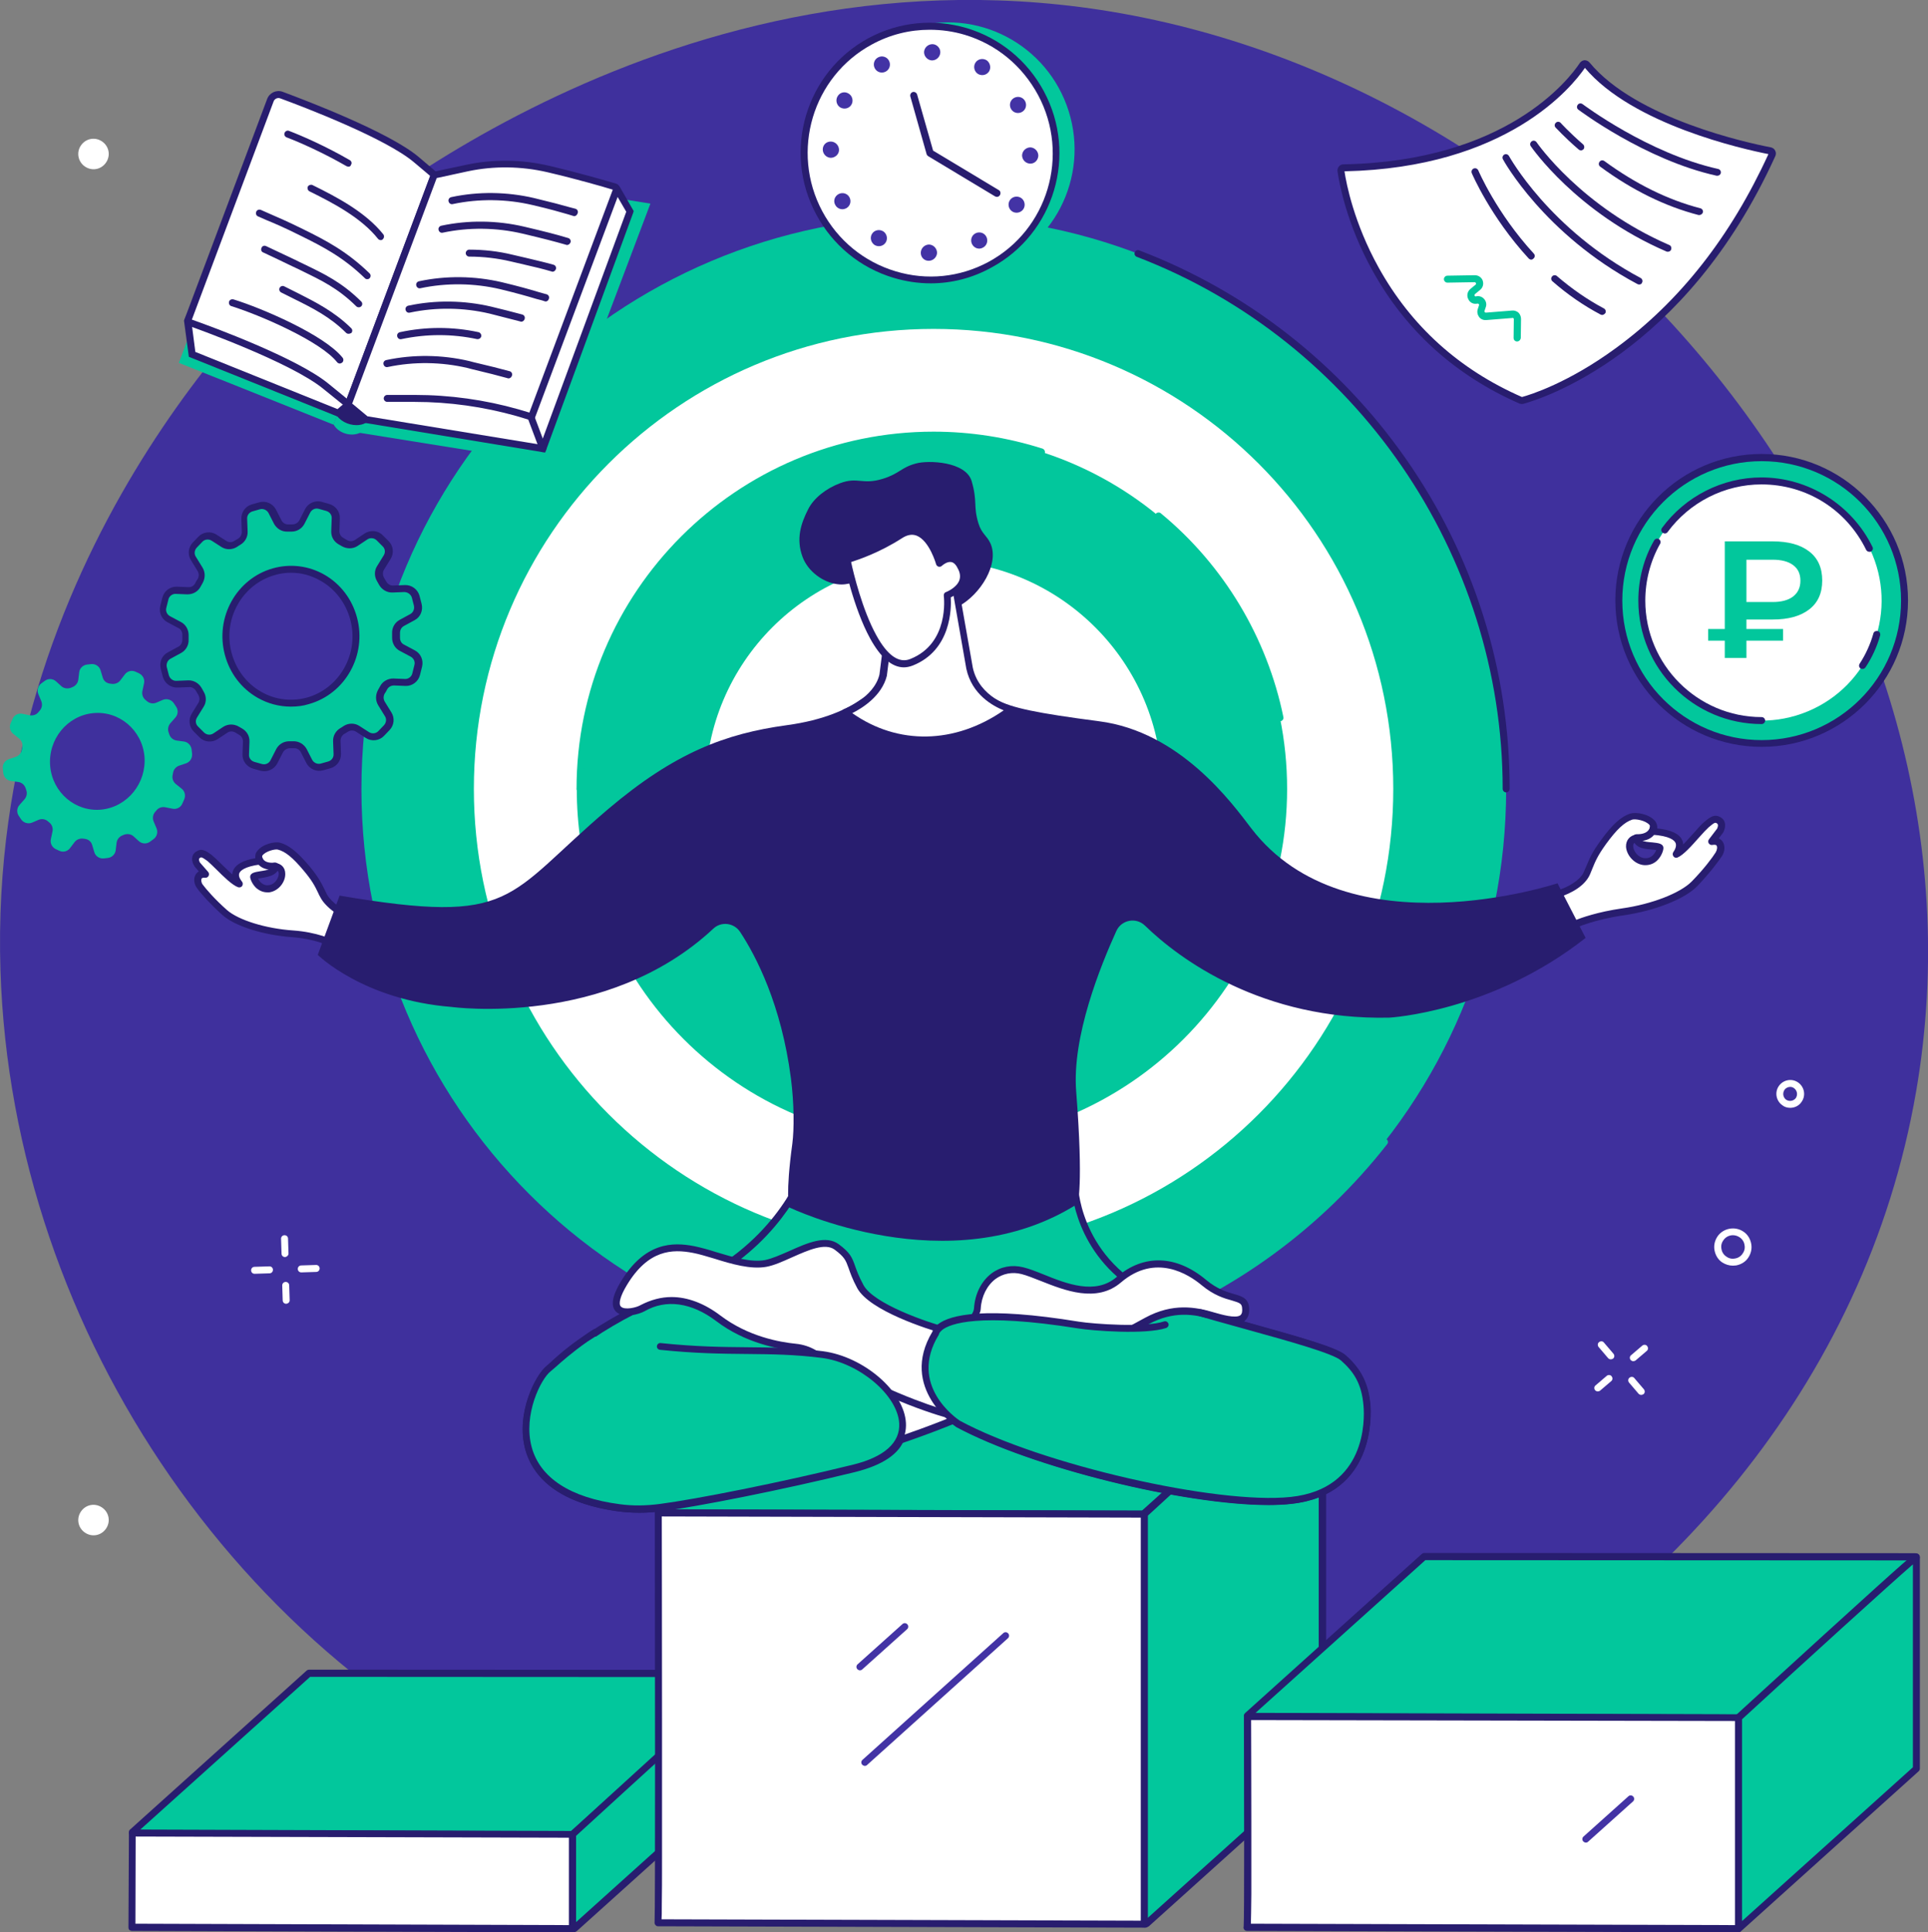 <?xml version="1.0" encoding="UTF-8"?> <svg xmlns="http://www.w3.org/2000/svg" width="463" height="464" viewBox="0 0 463 464" fill="none"><rect x="0" y="0" width="463" height="464" fill="#808080" stroke="none"/> <g clip-path="url(#clip0)"> <path d="M269.432 3.237C162.05 -15.963 80.272 55.816 74.192 61.342C64.597 70.049 -3.068 133.512 0.111 233.033C2.901 320.72 59.576 402.658 139.792 433.859C264.914 482.531 435.833 403.16 460.155 262.057C481.018 140.768 384.848 23.889 269.432 3.237Z" fill="#3F309D"></path> <path d="M180.123 402.156L137.561 440.501C137.505 440.557 137.505 440.557 137.449 440.557L32.019 440.222C31.852 440.222 31.796 440.055 31.908 439.943L74.191 401.877C74.247 401.821 74.247 401.821 74.303 401.821L180.068 401.877C180.123 401.877 180.235 402.044 180.123 402.156Z" fill="#02C79C"></path> <path d="M137.395 441.339L31.965 441.004C31.519 441.004 31.184 440.725 31.017 440.334C30.849 439.943 30.961 439.497 31.296 439.273L73.579 401.207C73.747 401.039 74.026 400.928 74.249 400.928L180.014 400.984C180.46 400.984 180.795 401.263 180.962 401.653C181.129 402.044 181.018 402.491 180.683 402.77L138.12 441.115C137.897 441.227 137.674 441.339 137.395 441.339ZM33.694 439.329L137.172 439.664L178.229 402.714L74.472 402.658L33.694 439.329Z" fill="#281D6F"></path> <path d="M180.18 401.877V424.985L137.896 463.051C137.729 463.219 137.45 463.107 137.45 462.884V440.446C137.45 440.501 179.622 401.932 180.18 401.877Z" fill="#02C79C"></path> <path d="M137.729 464C137.561 464 137.394 463.944 137.283 463.888C136.892 463.721 136.669 463.33 136.669 462.94V440.501C136.669 440.278 136.781 440.055 136.948 439.887C137.059 439.776 147.602 430.12 158.09 420.575C179.51 401.095 179.733 401.039 180.236 401.039C180.459 401.039 180.682 401.095 180.849 401.263C181.017 401.43 181.128 401.653 181.128 401.877V424.984C181.128 425.208 181.017 425.431 180.849 425.598L138.566 463.665C138.287 463.888 138.008 464 137.729 464ZM138.287 440.892V461.6L179.343 424.65V403.663C173.988 408.295 152.902 427.496 138.287 440.892Z" fill="#281D6F"></path> <path d="M137.45 463.163L31.685 462.828L31.797 440.278L137.506 440.557C137.45 440.501 137.45 463.274 137.45 463.163Z" fill="white"></path> <path d="M137.45 464L31.685 463.665C31.462 463.665 31.239 463.553 31.071 463.442C30.904 463.274 30.848 463.051 30.848 462.828L30.96 440.278C30.96 439.832 31.35 439.441 31.797 439.441L137.505 439.72C137.952 439.72 138.342 440.111 138.342 440.557V463.219C138.342 463.442 138.231 463.665 138.119 463.833C137.896 463.888 137.673 464 137.45 464ZM32.522 461.935L136.613 462.27V441.283L32.577 441.004L32.522 461.935Z" fill="#281D6F"></path> <path d="M317.517 324.906L274.564 363.531L158.312 363.196C158.145 363.196 158.033 363.029 158.2 362.917L200.484 324.85L317.517 324.906Z" fill="#02C79C"></path> <path d="M274.564 364.424L158.312 364.089C157.866 364.089 157.476 363.81 157.364 363.419C157.197 363.029 157.308 362.582 157.643 362.303L199.927 324.236C200.094 324.125 200.261 324.013 200.484 324.013L317.517 324.069C317.852 324.069 318.187 324.292 318.298 324.627C318.41 324.962 318.354 325.297 318.075 325.576L275.122 364.201C274.955 364.368 274.788 364.424 274.564 364.424ZM159.986 362.415L274.23 362.749L315.286 325.799L200.707 325.743L159.986 362.415Z" fill="#281D6F"></path> <path d="M317.518 324.962V423.868L275.234 461.935C275.067 462.102 274.788 461.991 274.788 461.767V363.531C274.788 363.587 316.904 325.018 317.518 324.962Z" fill="#02C79C"></path> <path d="M275.067 462.884C274.899 462.884 274.732 462.828 274.62 462.772C274.23 462.605 274.007 462.214 274.007 461.823V363.587C274.007 363.363 274.118 363.14 274.286 362.973C274.397 362.861 284.94 353.205 295.428 343.66C316.848 324.18 317.071 324.125 317.573 324.125C317.797 324.125 318.02 324.18 318.187 324.348C318.354 324.515 318.466 324.739 318.466 324.962V423.868C318.466 424.091 318.354 424.315 318.187 424.482L275.903 462.549C275.569 462.772 275.29 462.884 275.067 462.884ZM275.625 363.977V460.539L316.681 423.589V326.692C311.27 331.381 290.184 350.581 275.625 363.977Z" fill="#281D6F"></path> <path d="M274.788 462.046L158.034 461.712C158.313 461.935 158.145 363.308 158.145 363.308L274.844 363.587C274.788 363.587 274.788 462.158 274.788 462.046Z" fill="white"></path> <path d="M274.788 462.884L158.034 462.549C157.81 462.549 157.643 462.493 157.476 462.326C157.253 462.102 157.141 461.823 157.197 461.544C157.364 458.921 157.308 396.295 157.253 363.308C157.253 363.084 157.364 362.861 157.476 362.694C157.643 362.526 157.866 362.47 158.089 362.47L274.788 362.749C275.234 362.749 275.624 363.14 275.624 363.587V462.046C275.624 462.27 275.513 462.493 275.401 462.66C275.234 462.772 275.011 462.884 274.788 462.884ZM158.87 460.874L273.951 461.209V364.424L158.926 364.145C158.926 368.666 158.982 390.546 158.982 412.482C158.982 426.771 158.982 438.157 158.982 446.306C158.982 450.939 158.982 454.79 158.926 457.469C158.926 459.088 158.926 460.149 158.87 460.874Z" fill="#281D6F"></path> <path d="M207.681 424.036C207.458 424.036 207.235 423.924 207.067 423.757C206.732 423.422 206.788 422.863 207.123 422.584L240.927 392.165C241.262 391.83 241.82 391.886 242.099 392.22C242.434 392.555 242.378 393.113 242.043 393.393L208.239 423.812C208.071 423.98 207.904 424.036 207.681 424.036Z" fill="#4333A5"></path> <path d="M206.509 401.095C206.286 401.095 206.063 400.983 205.895 400.816C205.561 400.481 205.616 399.923 205.951 399.644L216.717 389.988C217.052 389.653 217.61 389.709 217.889 390.044C218.223 390.378 218.168 390.937 217.833 391.216L207.067 400.872C206.899 401.039 206.676 401.095 206.509 401.095Z" fill="#4333A5"></path> <path d="M460.043 374.192L417.481 412.482L299.667 412.147C299.555 412.147 299.499 412.035 299.555 411.923L341.95 373.745L459.876 373.801C460.043 373.857 460.155 374.08 460.043 374.192Z" fill="#02C79C"></path> <path d="M417.482 413.319L299.668 412.984C299.278 412.984 298.887 412.761 298.776 412.37C298.608 411.979 298.72 411.589 299.055 411.31L341.45 373.131C341.617 373.02 341.784 372.908 342.008 372.908L459.933 372.964C460.379 372.964 460.77 373.243 460.937 373.634C461.105 374.024 460.993 374.471 460.658 374.75L418.096 413.04C417.873 413.263 417.705 413.319 417.482 413.319ZM301.509 411.31L417.203 411.644L458.26 374.694L342.286 374.638L301.509 411.31Z" fill="#281D6F"></path> <path d="M460.211 373.857V424.705L417.816 462.884C417.704 462.995 417.481 462.939 417.481 462.772V412.482C417.481 412.482 459.597 373.913 460.211 373.857Z" fill="#02C79C"></path> <path d="M417.648 463.777C417.481 463.777 417.369 463.721 417.202 463.665C416.812 463.498 416.588 463.163 416.588 462.772V412.482C416.588 412.258 416.7 412.035 416.867 411.868C416.979 411.756 427.522 402.1 438.009 392.555C459.43 373.075 459.653 373.02 460.155 373.02C460.378 373.02 460.601 373.075 460.769 373.243C460.936 373.41 461.047 373.634 461.047 373.857V424.705C461.047 424.929 460.936 425.152 460.769 425.319L418.373 463.498C418.15 463.721 417.927 463.777 417.648 463.777ZM418.318 412.872V461.321L459.374 424.371V375.643C454.019 380.276 432.877 399.477 418.318 412.872Z" fill="#281D6F"></path> <path d="M417.481 463.163L299.5 462.828C299.778 463.051 299.611 412.258 299.611 412.258L417.481 412.537C417.481 412.482 417.481 463.274 417.481 463.163Z" fill="white"></path> <path d="M417.481 464L299.5 463.665C299.277 463.665 299.053 463.609 298.886 463.442C298.663 463.219 298.551 462.884 298.663 462.605C298.83 460.651 298.774 431.571 298.719 412.258C298.719 412.035 298.83 411.812 298.942 411.644C299.109 411.477 299.332 411.421 299.555 411.421L417.425 411.7C417.871 411.7 418.262 412.091 418.262 412.537V463.219C418.262 463.442 418.15 463.665 418.039 463.833C417.927 463.888 417.704 464 417.481 464ZM300.392 461.935L416.644 462.27V413.263L300.448 413.04C300.448 416.054 300.504 426.771 300.504 437.432C300.504 444.743 300.504 450.604 300.504 454.846C300.448 458.697 300.448 460.763 300.392 461.935Z" fill="#281D6F"></path> <path d="M380.832 442.455C380.609 442.455 380.385 442.343 380.218 442.176C379.883 441.841 379.939 441.283 380.274 441.004L391.04 431.348C391.375 431.013 391.932 431.068 392.211 431.403C392.546 431.738 392.49 432.296 392.156 432.576L381.389 442.232C381.222 442.399 381.055 442.455 380.832 442.455Z" fill="#4333A5"></path> <path d="M86.798 189.44C86.798 113.474 148.327 51.909 224.248 51.909C300.169 51.909 361.698 113.474 361.698 189.44C361.698 265.406 300.169 326.971 224.248 326.971C148.327 326.971 86.798 265.406 86.798 189.44Z" fill="#02C79C"></path> <path d="M361.698 190.277C361.251 190.277 360.861 189.887 360.861 189.44C360.861 133.122 325.55 81.771 273.002 61.677C272.556 61.509 272.333 61.007 272.5 60.616C272.668 60.17 273.17 59.947 273.56 60.114C299.444 69.993 321.59 87.296 337.544 110.07C353.888 133.401 362.534 160.806 362.534 189.384C362.534 189.887 362.144 190.277 361.698 190.277Z" fill="#281D6F"></path> <path d="M113.797 189.44C113.797 128.433 163.221 78.98 224.192 78.98C285.163 78.98 334.587 128.433 334.587 189.44C334.587 250.447 285.163 299.9 224.192 299.9C163.277 299.9 113.797 250.447 113.797 189.44Z" fill="white"></path> <path d="M139.29 189.44C139.29 142.499 177.334 104.488 224.192 104.488C271.106 104.488 309.094 142.555 309.094 189.44C309.094 236.382 271.05 274.392 224.192 274.392C177.334 274.392 139.29 236.382 139.29 189.44Z" fill="#02C79C"></path> <path d="M169.413 189.44C169.413 159.132 193.958 134.573 224.248 134.573C254.538 134.573 279.083 159.132 279.083 189.44C279.083 219.748 254.538 244.307 224.248 244.307C193.958 244.307 169.413 219.748 169.413 189.44Z" fill="white"></path> <path d="M272.221 319.213C271.887 319.213 271.552 318.99 271.44 318.655C271.273 318.208 271.496 317.762 271.942 317.594C295.539 308.831 316.234 293.649 331.798 273.723C332.077 273.332 332.634 273.276 332.969 273.555C333.36 273.834 333.415 274.392 333.137 274.727C317.35 294.877 296.375 310.226 272.5 319.101C272.444 319.157 272.333 319.213 272.221 319.213Z" fill="#02C79C"></path> <path d="M143.139 215.562C142.805 215.562 142.47 215.339 142.358 214.948C139.792 206.743 138.509 198.147 138.509 189.44C138.509 188.994 138.9 188.603 139.346 188.603C139.792 188.603 140.183 188.994 140.183 189.44C140.183 197.98 141.466 206.408 143.976 214.446C144.088 214.892 143.864 215.339 143.418 215.506C143.307 215.506 143.195 215.562 143.139 215.562Z" fill="#02C79C"></path> <path d="M307.42 173.142C307.03 173.142 306.695 172.863 306.584 172.472C302.735 153.774 292.471 136.75 277.688 124.526C277.353 124.247 277.298 123.689 277.577 123.354C277.855 123.019 278.413 122.963 278.748 123.242C293.865 135.689 304.297 153.104 308.201 172.193C308.313 172.639 307.978 173.086 307.532 173.198C307.532 173.142 307.476 173.142 307.42 173.142Z" fill="#02C79C"></path> <path d="M139.29 190.277C138.844 190.277 138.454 189.887 138.454 189.44C138.454 142.108 176.944 103.651 224.192 103.651C233.118 103.651 241.931 105.046 250.355 107.725C250.801 107.893 251.024 108.339 250.912 108.786C250.745 109.232 250.299 109.456 249.853 109.344C241.597 106.721 232.95 105.381 224.192 105.381C177.837 105.381 140.127 143.113 140.127 189.496C140.127 189.887 139.792 190.277 139.29 190.277Z" fill="#02C79C"></path> <path d="M292.136 316.366C305.636 320.217 320.084 323.901 322.594 326.078C325.885 328.981 327.838 332.051 328.284 337.576C328.73 343.102 327.615 358.396 310.099 360.294C292.527 362.191 250.355 352.814 230.106 341.874C230.106 341.874 224.639 338.302 222.798 332.33L212.813 333.948C218.893 341.093 219.618 349.13 205.282 352.647C187.822 356.945 167.573 360.907 158.871 362.08C155.3 362.582 151.675 362.526 148.16 362.024C116.754 357.447 127.353 332.274 131.872 328.702C132.931 327.864 135.219 325.408 140.518 321.78L141.968 320.72C146.933 317.371 154.073 313.352 164.114 309.333C186.316 300.403 193.01 281.983 193.01 281.983L227.763 279.807L258.22 285.332C258.22 285.332 258.834 304.701 280.478 312.794C283.713 313.966 287.395 314.971 291.188 316.087L292.136 316.366Z" fill="#02C79C"></path> <path d="M153.629 363.252C151.733 363.252 149.836 363.14 147.939 362.861C132.599 360.628 127.634 353.54 126.128 347.958C123.841 339.307 128.694 330.097 131.26 328.088C131.483 327.864 131.874 327.585 132.264 327.195C133.603 325.967 135.89 323.901 139.907 321.111L141.357 320.05C147.605 315.864 155.08 312.013 163.67 308.552C185.314 299.845 192.064 281.872 192.12 281.704C192.231 281.369 192.51 281.202 192.845 281.146L227.598 278.969C227.654 278.969 227.709 278.969 227.821 278.969L258.279 284.495C258.669 284.551 258.948 284.886 258.948 285.277C258.948 285.444 259.84 304.198 280.648 311.957C283.158 312.906 286.003 313.687 289.015 314.524C289.796 314.748 290.521 314.971 291.302 315.194C291.469 315.25 291.637 315.361 291.748 315.529C291.916 315.473 292.083 315.473 292.25 315.529C294.984 316.31 297.829 317.092 300.562 317.873C313.169 321.39 321.035 323.622 323.098 325.464C326.892 328.813 328.621 332.33 329.067 337.521C329.235 339.697 330.239 358.954 310.101 361.131C308.483 361.298 306.698 361.41 304.69 361.41C284.441 361.41 247.847 352.479 229.606 342.656C229.606 342.656 229.55 342.656 229.55 342.6C229.327 342.432 224.195 339.083 222.131 333.278L214.266 334.562C217.278 338.469 218.282 342.209 217.278 345.335C216.051 349.074 212.034 351.809 205.34 353.484C187.601 357.838 167.408 361.801 158.817 362.917C157.144 363.14 155.359 363.252 153.629 363.252ZM193.514 282.821C192.231 285.891 184.533 301.966 164.34 310.115C155.861 313.52 148.442 317.315 142.361 321.445L140.911 322.45C137.006 325.185 134.775 327.195 133.436 328.367C132.99 328.757 132.599 329.092 132.32 329.316C130.089 331.102 125.682 339.642 127.802 347.456C129.754 354.712 136.783 359.456 148.218 361.131C151.677 361.633 155.191 361.633 158.706 361.187C167.24 360.07 187.378 356.107 205.061 351.754C211.142 350.247 214.768 347.902 215.772 344.721C216.943 341.093 214.433 337.13 212.146 334.395C211.979 334.172 211.867 333.837 211.979 333.558C212.09 333.278 212.313 333.055 212.648 332.999L222.633 331.381C223.024 331.325 223.47 331.548 223.581 331.939C225.255 337.353 230.164 340.758 230.554 341.037C249.911 351.642 292.25 361.354 309.989 359.456C328.119 357.503 327.728 340.925 327.45 337.632C327.003 332.106 324.995 329.316 322.039 326.692C320.198 325.074 309.989 322.227 300.172 319.492C297.438 318.71 294.649 317.929 291.86 317.148C291.693 317.092 291.525 316.98 291.414 316.813C291.246 316.869 291.079 316.869 290.912 316.813C290.131 316.589 289.405 316.366 288.625 316.143C285.612 315.306 282.712 314.468 280.145 313.52C260.51 306.208 257.776 289.574 257.386 286.002L227.654 280.588L193.514 282.821Z" fill="#281D6F"></path> <path d="M200.429 350.693C200.429 350.693 221.292 344.832 235.182 338.246C247.845 332.218 269.544 320.385 275.402 317.203C281.259 314.022 286.279 314.468 291.467 316.031C296.041 317.427 299.612 317.873 299.11 313.854C298.775 310.785 294.703 312.627 289.124 307.938C283.546 303.249 275.904 301.128 268.708 307.268C261.512 313.408 251.192 306.431 245.558 305.091C239.868 303.752 235.126 308.05 234.792 314.245C234.401 320.441 209.466 332.776 209.466 332.776L200.429 350.693Z" fill="white"></path> <path d="M200.429 351.53C200.206 351.53 199.927 351.419 199.76 351.251C199.536 350.972 199.536 350.637 199.648 350.358L208.629 332.385C208.685 332.218 208.852 332.106 209.02 331.995C218.503 327.306 233.62 318.32 233.899 314.189C234.122 310.673 235.684 307.603 238.138 305.761C240.314 304.142 242.991 303.64 245.725 304.31C247.119 304.645 248.849 305.315 250.634 306.04C256.156 308.273 263.073 311.008 268.15 306.654C274.676 301.073 282.486 301.352 289.626 307.324C292.304 309.557 294.591 310.226 296.32 310.729C298.105 311.231 299.667 311.678 299.946 313.799C300.113 315.306 299.779 316.422 298.942 317.148C297.436 318.431 294.758 317.929 291.188 316.869C286.781 315.529 281.817 314.748 275.792 317.985L273.226 319.38C265.305 323.678 246.785 333.725 235.517 339.083C221.738 345.614 200.875 351.53 200.652 351.586C200.596 351.475 200.541 351.53 200.429 351.53ZM210.079 333.334L202.047 349.354C207.458 347.791 223.579 342.823 234.847 337.465C246.06 332.162 264.58 322.115 272.445 317.817L275.011 316.422C281.593 312.85 287.116 313.799 291.69 315.194C293.085 315.585 296.766 316.701 297.882 315.808C298.273 315.473 298.384 314.859 298.273 313.966C298.161 313.073 297.771 312.85 295.874 312.292C294.033 311.789 291.523 311.064 288.566 308.608C285.498 306.04 277.521 300.849 269.21 307.938C263.352 312.961 255.598 309.836 249.964 307.603C248.235 306.933 246.617 306.263 245.279 305.929C243.047 305.37 240.872 305.817 239.087 307.101C237.023 308.664 235.684 311.287 235.517 314.245C235.182 320.552 213.594 331.548 210.079 333.334Z" fill="#281D6F"></path> <path d="M227.93 339.697C227.93 339.697 213.538 336.125 195.632 325.018C194.237 324.18 192.675 323.678 191.058 323.511C187.208 323.176 179.399 321.78 172.538 316.589C163.054 309.389 156.193 313.129 154.408 314.134C152.623 315.194 144.479 317.092 149.89 308.161C155.301 299.231 161.604 299.119 166.625 300.068C171.589 301.017 178.785 304.366 183.973 303.417C189.161 302.468 196.971 296.384 201.043 299.454C205.115 302.524 203.609 303.082 206.677 308.943C209.745 314.803 227.205 319.604 227.205 319.604L227.93 339.697Z" fill="white"></path> <path d="M227.93 340.535C227.874 340.535 227.818 340.535 227.707 340.535C227.54 340.479 212.98 336.795 195.13 325.743C193.902 324.962 192.452 324.46 190.946 324.348C186.874 323.957 178.952 322.506 172.035 317.259C166.067 312.738 159.93 311.901 154.798 314.859C153.515 315.585 149.666 316.701 147.937 314.971C146.598 313.631 146.989 311.231 149.108 307.715C154.854 298.282 161.492 298.226 166.68 299.231C168.298 299.566 170.139 300.068 172.035 300.682C175.94 301.854 180.347 303.194 183.694 302.58C185.367 302.245 187.376 301.352 189.551 300.403C193.902 298.449 198.365 296.496 201.433 298.784C204.222 300.849 204.613 301.966 205.338 303.975C205.728 305.091 206.23 306.487 207.346 308.552C209.745 313.073 222.575 317.483 227.372 318.766C227.707 318.878 227.986 319.157 227.986 319.548L228.767 339.697C228.767 339.976 228.655 340.2 228.432 340.367C228.321 340.479 228.097 340.535 227.93 340.535ZM161.269 311.454C165.118 311.454 169.135 312.961 173.039 315.92C179.678 320.943 187.208 322.283 191.113 322.673C192.842 322.841 194.572 323.399 196.022 324.292C210.86 333.446 223.356 337.521 227.037 338.581L226.312 320.162C223.133 319.269 208.796 314.803 205.84 309.278C204.668 307.101 204.166 305.594 203.776 304.477C203.107 302.635 202.828 301.854 200.429 300.068C198.142 298.393 194.125 300.18 190.221 301.91C187.989 302.915 185.87 303.863 184.029 304.198C180.291 304.868 175.661 303.528 171.589 302.245C169.692 301.687 167.907 301.128 166.401 300.849C161.437 299.9 155.691 300.068 150.559 308.552C148.997 311.119 148.439 313.073 149.108 313.743C149.945 314.636 152.846 314.022 153.906 313.352C156.304 312.124 158.759 311.454 161.269 311.454Z" fill="#281D6F"></path> <path d="M291.133 316.087C304.8 319.994 320.028 323.846 322.594 326.134C325.886 329.036 327.838 332.106 328.284 337.632C328.731 343.158 327.615 358.452 310.099 360.349C292.527 362.247 250.355 352.87 230.106 341.93C230.106 341.93 216.774 333.278 224.751 320.162C224.751 320.162 225.364 313.24 259.002 318.208C275.067 320.552 291.133 316.087 291.133 316.087Z" fill="#02C79C"></path> <path d="M304.744 361.354C284.494 361.354 247.901 352.423 229.66 342.6C229.66 342.6 229.604 342.6 229.604 342.544C229.437 342.432 215.77 333.334 223.914 319.771C224.026 319.38 224.304 318.71 225.253 317.985C228.209 315.696 236.521 313.687 259.113 317.371C262.627 317.929 275.123 318.822 279.53 317.315C279.976 317.148 280.422 317.427 280.59 317.817C280.757 318.264 280.478 318.71 280.088 318.878C275.123 320.552 262.293 319.548 258.89 318.99C234.847 315.138 228.098 317.929 226.313 319.324C225.699 319.827 225.532 320.218 225.532 320.218C225.532 320.329 225.476 320.441 225.42 320.552C218.057 332.609 229.66 340.59 230.496 341.149C249.909 351.642 292.248 361.354 309.987 359.456C328.117 357.503 327.726 340.925 327.447 337.632C327.001 332.106 324.993 329.316 322.036 326.692C320.14 325.018 309.764 322.115 299.667 319.324C297.101 318.599 294.48 317.873 291.858 317.148C291.69 317.092 290.91 316.869 290.129 316.645C289.18 316.366 288.176 316.087 288.009 316.031C287.563 315.92 287.284 315.417 287.451 314.971C287.563 314.524 288.065 314.245 288.511 314.413C288.678 314.468 289.682 314.748 290.631 315.027C291.467 315.25 292.248 315.473 292.36 315.529C294.926 316.255 297.603 316.98 300.169 317.706C311.326 320.832 321.032 323.511 323.152 325.408C326.945 328.757 328.675 332.274 329.121 337.465C329.288 339.642 330.292 358.898 310.155 361.075C308.537 361.298 306.696 361.354 304.744 361.354Z" fill="#281D6F"></path> <path d="M141.857 320.72C135.832 324.739 132.932 327.809 131.816 328.702C127.297 332.274 116.531 357.726 148.774 362.08C152.121 362.526 155.468 362.47 158.815 362.024C167.517 360.852 187.766 356.889 205.282 352.591C228.376 346.898 212.701 327.25 197.696 325.297C182.69 323.399 173.597 325.576 151.619 322.506C148.439 322.115 141.857 320.72 141.857 320.72Z" fill="#02C79C"></path> <path d="M153.515 363.252C151.842 363.252 150.168 363.14 148.551 362.917C132.764 360.796 127.632 353.651 126.126 348.014C123.783 339.363 128.636 330.097 131.202 328.032C131.425 327.809 131.816 327.529 132.262 327.083C133.712 325.743 136.167 323.511 140.183 320.776C140.406 320.608 141.02 320.218 141.578 319.827C141.968 319.604 142.303 319.38 142.47 319.269C142.861 318.99 143.363 319.101 143.642 319.492C143.921 319.883 143.809 320.385 143.419 320.664C143.251 320.776 142.917 320.999 142.526 321.222C141.968 321.557 141.355 322.004 141.132 322.115C137.227 324.85 134.828 327.027 133.378 328.311C132.876 328.757 132.485 329.092 132.206 329.316C129.919 331.102 125.568 339.697 127.688 347.512C129.696 354.879 136.948 359.624 148.718 361.187C151.898 361.633 155.189 361.577 158.536 361.131C167.071 360.015 187.208 356.052 204.892 351.698C212.367 349.856 216.216 346.395 215.937 341.763C215.546 335.009 206.342 327.25 197.417 326.078C190.834 325.241 185.368 325.185 179.51 325.129C173.374 325.074 167.071 325.018 158.48 324.125C158.034 324.069 157.699 323.678 157.755 323.232C157.811 322.785 158.201 322.45 158.647 322.506C167.182 323.399 173.43 323.455 179.51 323.511C185.368 323.567 190.946 323.622 197.584 324.46C207.402 325.743 217.164 334.116 217.554 341.707C217.722 344.888 216.383 350.637 205.226 353.372C187.487 357.726 167.294 361.689 158.703 362.805C157.086 363.14 155.3 363.252 153.515 363.252Z" fill="#281D6F"></path> <path d="M48.029 212.883C48.922 214.055 51.041 216.567 53.942 219.134C56.843 221.702 63.537 223.767 70.342 224.269C77.148 224.772 81.611 227.395 81.611 227.395C81.611 227.395 86.966 220.809 84.902 220.362C82.28 219.804 78.71 217.292 77.594 215.06C76.423 212.771 76.088 211.599 73.522 208.529C70.956 205.459 69.004 203.785 66.884 203.227C65.991 203.004 63.37 203.562 62.31 204.957C61.752 205.739 62.365 206.855 62.365 206.855C53.328 208.027 57.401 212.325 57.401 212.325C55.448 211.599 51.711 207.246 50.205 206.129C48.699 205.013 48.197 204.845 47.416 205.404C46.244 206.185 47.248 207.692 47.248 207.692L49.256 209.981C47.192 209.646 47.137 211.711 48.029 212.883ZM60.971 210.595C60.971 209.981 64.095 210.036 65.266 209.311C66.438 208.529 65.936 207.971 65.936 207.971C69.115 208.25 67.721 212.995 64.653 213.385C62.142 213.72 61.027 211.208 60.971 210.595Z" fill="white"></path> <path d="M81.667 228.177C81.499 228.177 81.388 228.121 81.22 228.065C81.165 228.065 76.813 225.553 70.287 225.051C63.147 224.549 56.341 222.372 53.385 219.693C50.595 217.181 48.364 214.725 47.36 213.33C46.579 212.325 46.412 210.985 46.969 210.036C47.081 209.813 47.36 209.478 47.75 209.255L46.746 208.083C46.746 208.027 46.691 208.027 46.691 207.971C45.965 206.911 45.798 205.348 47.081 204.511C48.42 203.617 49.368 204.231 50.819 205.292C51.376 205.738 52.213 206.52 53.217 207.525C53.998 208.306 54.946 209.199 55.783 209.981C55.783 209.701 55.839 209.422 55.95 209.143C56.508 207.636 58.293 206.576 61.361 206.073C61.25 205.515 61.306 204.901 61.752 204.399C63.035 202.613 66.047 202.055 67.163 202.334C69.338 202.892 71.347 204.511 74.247 207.915C76.423 210.539 77.092 211.878 77.929 213.553C78.096 213.888 78.264 214.223 78.431 214.613C79.435 216.623 82.726 218.967 85.181 219.469C85.683 219.581 86.073 219.916 86.185 220.362C86.743 221.981 84.01 225.721 82.336 227.842C82.169 228.065 81.945 228.177 81.667 228.177ZM48.978 210.762C48.755 210.762 48.476 210.818 48.42 210.985C48.252 211.264 48.308 211.934 48.699 212.436C49.48 213.497 51.599 215.953 54.5 218.52C57.234 220.92 63.76 222.986 70.454 223.432C75.977 223.823 79.993 225.553 81.443 226.335C83.117 224.214 84.456 221.981 84.623 221.144C81.722 220.418 78.152 217.851 76.925 215.451C76.702 215.06 76.534 214.725 76.367 214.334C75.586 212.716 74.973 211.488 72.909 209.032C70.287 205.906 68.502 204.455 66.717 204.008C66.103 203.841 63.872 204.343 63.035 205.404C62.812 205.683 63.091 206.241 63.147 206.352C63.314 206.576 63.314 206.911 63.202 207.134C63.091 207.413 62.812 207.58 62.533 207.58C58.628 208.083 57.68 209.143 57.457 209.701C57.122 210.595 58.07 211.599 58.07 211.655C58.349 211.934 58.349 212.381 58.182 212.716C57.959 213.05 57.568 213.162 57.178 213.05C55.783 212.548 53.719 210.539 51.99 208.808C51.097 207.915 50.261 207.134 49.814 206.743C48.42 205.738 48.308 205.794 47.974 206.018C47.583 206.297 47.918 206.966 48.029 207.134L49.982 209.367C50.205 209.646 50.261 209.981 50.093 210.315C49.926 210.65 49.591 210.818 49.257 210.762C49.201 210.762 49.089 210.762 48.978 210.762ZM64.206 214.278C63.258 214.278 62.421 213.943 61.64 213.33C60.636 212.436 60.134 211.208 60.078 210.65C60.023 209.59 61.194 209.422 62.533 209.199C63.314 209.087 64.318 208.92 64.764 208.641C64.987 208.529 65.099 208.418 65.099 208.362C64.987 208.139 64.987 207.86 65.099 207.636C65.266 207.357 65.601 207.134 65.936 207.19C67.498 207.301 68.502 208.306 68.502 209.813C68.558 211.711 66.996 213.943 64.653 214.278C64.597 214.278 64.374 214.278 64.206 214.278ZM61.975 210.985C62.142 211.32 62.421 211.767 62.868 212.102C63.37 212.492 63.928 212.66 64.541 212.548C66.047 212.381 66.94 210.818 66.94 209.813C66.94 209.478 66.828 209.255 66.661 209.087C66.494 209.422 66.159 209.701 65.713 209.981C64.987 210.427 63.872 210.65 62.868 210.818C62.589 210.874 62.254 210.929 61.975 210.985ZM65.322 208.473C65.322 208.473 65.322 208.529 65.322 208.473C65.322 208.529 65.322 208.473 65.322 208.473Z" fill="#281D6F"></path> <path d="M62.143 205.906C62.143 205.906 62.422 208.362 66.103 207.971L62.143 205.906Z" fill="white"></path> <path d="M65.378 208.864C62.422 208.864 61.417 207.022 61.306 206.018C61.25 205.571 61.585 205.125 62.031 205.069C62.477 205.013 62.868 205.348 62.979 205.794C62.979 205.962 63.314 207.413 65.992 207.134C66.438 207.078 66.884 207.413 66.884 207.915C66.884 208.418 66.605 208.808 66.103 208.808C65.88 208.864 65.601 208.864 65.378 208.864Z" fill="#281D6F"></path> <path d="M411.066 201.999L413.074 199.375C413.074 199.375 414.023 197.645 412.74 196.92C411.847 196.417 411.345 196.64 409.783 197.924C408.277 199.208 404.54 204.231 402.531 205.125C402.531 205.125 406.548 200.213 396.842 199.655C396.842 199.655 397.455 198.427 396.786 197.645C395.558 196.194 392.714 195.803 391.765 196.138C389.59 196.864 387.581 198.817 385.071 202.334C382.561 205.794 382.226 207.134 381.166 209.646C380.107 212.157 376.704 213.943 373.97 214.725C371.851 215.339 378.043 221.981 378.043 221.981C378.043 221.981 382.394 219.972 389.645 218.967C396.897 217.962 403.982 215.227 406.883 212.269C409.783 209.311 411.903 206.52 412.74 205.18C413.577 203.841 413.409 201.552 411.066 201.999ZM395.001 206.911C391.654 206.743 389.813 201.72 393.216 201.162C393.216 201.162 392.714 201.831 394.052 202.557C395.335 203.283 398.738 203.004 398.794 203.617C398.738 204.231 397.678 207.022 395.001 206.911Z" fill="white"></path> <path d="M378.043 222.762C377.819 222.762 377.596 222.651 377.429 222.483C375.476 220.362 372.241 216.567 372.743 214.837C372.855 214.334 373.245 213.999 373.747 213.888C376.369 213.162 379.493 211.432 380.385 209.311C380.553 208.864 380.72 208.474 380.887 208.139C381.668 206.297 382.226 204.79 384.402 201.831C387.191 197.98 389.255 196.082 391.542 195.357C392.714 194.966 395.949 195.357 397.455 197.143C397.901 197.701 398.013 198.371 397.957 198.929C401.304 199.264 403.312 200.213 403.982 201.776C404.149 202.11 404.205 202.445 404.205 202.78C405.097 201.887 406.046 200.771 406.882 199.878C407.831 198.762 408.667 197.868 409.281 197.366C410.731 196.138 411.736 195.413 413.186 196.25C414.748 197.143 414.302 198.985 413.855 199.822C413.855 199.878 413.8 199.878 413.8 199.934L412.74 201.329C413.242 201.552 413.521 201.831 413.688 202.11C414.302 203.004 414.246 204.455 413.521 205.571C412.517 207.078 410.341 209.925 407.552 212.827C404.54 215.897 397.455 218.688 389.869 219.804C382.84 220.809 378.545 222.762 378.489 222.762C378.266 222.762 378.154 222.762 378.043 222.762ZM374.361 215.451C374.528 216.288 376.202 218.688 378.266 220.976C379.66 220.418 383.677 218.967 389.534 218.13C396.674 217.125 403.535 214.446 406.269 211.655C409.225 208.641 411.289 205.85 412.014 204.678C412.349 204.12 412.461 203.394 412.238 203.059C412.07 202.78 411.568 202.836 411.234 202.892C410.899 202.948 410.564 202.836 410.341 202.501C410.174 202.222 410.174 201.831 410.397 201.552L412.349 198.985C412.461 198.762 412.795 197.98 412.293 197.701C411.903 197.478 411.791 197.422 410.341 198.65C409.839 199.096 409.002 199.989 408.11 200.994C406.325 203.004 404.316 205.292 402.866 205.906C402.531 206.073 402.085 205.962 401.862 205.627C401.639 205.292 401.639 204.901 401.862 204.566C401.862 204.566 402.81 203.338 402.364 202.39C402.085 201.776 400.969 200.715 396.73 200.436C396.451 200.436 396.172 200.269 396.06 199.989C395.893 199.766 395.893 199.431 396.06 199.208C396.06 199.208 396.395 198.482 396.116 198.092C395.168 196.975 392.658 196.585 391.988 196.808C390.092 197.422 388.251 199.152 385.685 202.669C383.677 205.459 383.119 206.799 382.394 208.585C382.226 208.976 382.059 209.367 381.892 209.813C380.72 212.716 377.262 214.557 374.361 215.451ZM395.168 207.748C395.056 207.748 395.001 207.748 394.889 207.748C392.435 207.58 390.594 205.292 390.482 203.338C390.426 201.776 391.375 200.603 392.992 200.38C393.327 200.324 393.662 200.492 393.829 200.771C393.941 200.994 393.996 201.273 393.885 201.496C393.941 201.552 394.052 201.664 394.331 201.831C394.833 202.11 395.893 202.222 396.786 202.278C398.292 202.445 399.407 202.557 399.463 203.618C399.463 204.231 399.017 205.571 398.013 206.576C397.288 207.301 396.284 207.748 395.168 207.748ZM395.001 206.073C395.726 206.129 396.339 205.906 396.841 205.459C397.288 205.013 397.622 204.511 397.734 204.12C397.399 204.064 397.009 204.008 396.674 204.008C395.614 203.897 394.331 203.785 393.55 203.338C393.048 203.059 392.713 202.724 392.49 202.39C392.267 202.613 392.156 202.892 392.211 203.283C392.267 204.343 393.327 205.962 395.001 206.073Z" fill="#281D6F"></path> <path d="M397.121 198.65C397.121 198.65 397.009 201.273 393.048 201.162L397.121 198.65Z" fill="white"></path> <path d="M393.271 201.999C393.216 201.999 393.104 201.999 392.993 201.999C392.546 201.999 392.156 201.608 392.156 201.162C392.156 200.715 392.546 200.324 392.993 200.324C395.949 200.38 396.172 198.761 396.228 198.594C396.284 198.147 396.674 197.813 397.12 197.813C397.567 197.813 397.901 198.203 397.901 198.65C397.957 198.706 397.79 201.999 393.271 201.999Z" fill="#281D6F"></path> <path d="M216.383 164.881C212.869 164.881 209.522 165.997 206.677 168.007C203.553 170.184 198.03 172.919 188.882 174.147C174.211 176.156 162.05 180.733 146.096 194.24C121.161 215.395 124.062 222.26 81.555 215.06L76.311 229.293C76.311 229.293 87.245 240.121 108.443 241.796C108.443 241.796 145.706 246.931 171.31 222.986C173.207 221.2 176.275 221.59 177.725 223.767C181.519 229.516 187.655 241.238 189.942 258.987C190.723 265.127 190.723 271.099 190.276 274.616C188.603 286.839 189.495 289.909 189.495 289.909C189.495 289.909 228.042 308.552 258.778 289.072C258.778 289.072 260.229 284.997 258.443 262.113C257.384 248.884 264.301 231.916 268.094 223.544C269.321 220.865 272.835 220.195 274.955 222.26C283.267 230.353 303.182 245.033 333.639 244.363C333.639 244.363 358.072 243.08 380.776 225.218L374.026 212.102C374.026 212.102 323.487 228.902 300.504 198.929C295.818 192.789 283.434 175.709 263.966 173.198C249.072 171.244 242.936 170.016 239.198 167.951C235.517 165.886 231.277 164.881 227.038 164.881H216.383Z" fill="#281D6F"></path> <path d="M207.235 140.099C205.171 139.15 204.055 140.713 200.987 140.266C197.696 139.82 194.07 137.308 192.731 133.736C191.113 129.382 192.34 125.698 194.07 122.293C195.408 119.614 198.421 117.27 201.712 116.042C206.007 114.423 207.067 116.488 211.976 114.981C215.992 113.753 216.383 112.246 219.953 111.297C222.91 110.46 231.946 110.795 233.341 115.54C234.791 120.563 233.676 121.4 234.959 125.642C235.74 128.21 236.967 128.545 237.859 130.498C240.035 135.41 235.461 142.778 230.161 145.624C222.854 149.532 210.805 141.773 207.235 140.099Z" fill="#281D6F"></path> <path d="M213.817 148.359L212.088 162.09C210.693 168.23 202.995 171.077 202.995 171.077C215.212 180.51 230.44 179.617 242.824 170.351C242.824 170.351 234.568 168.342 232.839 160.416L229.269 140.154L213.817 148.359Z" fill="white"></path> <path d="M221.961 178.556C215.1 178.556 208.35 176.268 202.437 171.746C202.214 171.579 202.103 171.244 202.103 170.965C202.158 170.686 202.326 170.407 202.66 170.295C202.716 170.295 209.856 167.56 211.195 161.979L212.924 148.304C212.98 148.025 213.148 147.801 213.371 147.69L228.823 139.485C229.046 139.373 229.325 139.373 229.604 139.485C229.827 139.596 229.994 139.82 230.05 140.099L233.62 160.36C235.238 167.616 242.88 169.57 242.992 169.625C243.326 169.681 243.549 169.96 243.605 170.295C243.661 170.63 243.549 170.965 243.271 171.132C236.632 176.044 229.213 178.556 221.961 178.556ZM204.669 171.244C215.602 178.947 229.269 178.723 241.039 170.574C238.417 169.514 233.397 166.779 232.058 160.583L228.711 141.438L214.654 148.918L212.98 162.202C212.98 162.258 212.98 162.258 212.98 162.258C211.753 167.17 207.011 170.072 204.669 171.244Z" fill="#281D6F"></path> <path d="M227.484 142.889C227.484 142.889 232.895 140.88 230.886 136.359C228.878 131.838 225.531 135.187 225.531 135.187C225.531 135.187 222.519 124.135 215.992 128.433C209.522 132.787 203.33 134.294 203.33 134.294C203.33 134.294 205.561 145.401 209.633 152.825C212.088 157.29 215.211 160.416 218.893 158.965C229.046 154.946 227.484 142.889 227.484 142.889Z" fill="white"></path> <path d="M217.052 160.248C214.208 160.248 211.474 157.904 208.964 153.327C204.892 145.904 202.66 135.019 202.605 134.517C202.493 134.07 202.772 133.624 203.218 133.568C203.274 133.568 209.299 132.005 215.602 127.819C217.331 126.647 219.061 126.368 220.623 126.982C223.579 128.098 225.308 131.949 225.978 133.903C226.647 133.512 227.651 133.122 228.655 133.289C229.883 133.512 230.887 134.461 231.612 136.08C232.225 137.475 232.281 138.871 231.779 140.099C230.998 141.885 229.269 143.001 228.321 143.448C228.488 146.071 228.432 156.118 219.228 159.802C218.503 160.081 217.778 160.248 217.052 160.248ZM204.39 134.964C204.948 137.587 207.067 146.406 210.414 152.49C213.092 157.402 215.881 159.355 218.614 158.239C227.986 154.499 226.703 143.503 226.647 143.057C226.591 142.666 226.815 142.275 227.205 142.164C227.205 142.164 229.548 141.271 230.329 139.485C230.664 138.647 230.608 137.754 230.162 136.805C229.659 135.689 229.102 135.075 228.432 134.964C227.54 134.796 226.48 135.578 226.201 135.857C225.978 136.08 225.699 136.136 225.42 136.08C225.141 136.024 224.918 135.801 224.806 135.522C224.806 135.466 223.189 129.773 220.065 128.601C218.949 128.21 217.833 128.433 216.55 129.27C211.251 132.675 206.286 134.35 204.39 134.964Z" fill="#281D6F"></path> <path d="M132.597 111.353L86.353 103.93L109.893 41.471L156.193 48.895L132.597 111.353Z" fill="#02C79C"></path> <path d="M80.105 101.976L42.953 87.129L64.876 28.913L101.804 44.374L80.105 101.976Z" fill="#02C79C"></path> <path d="M86.464 103.93C84.288 104.934 81.276 104.041 80.105 101.92L101.971 43.537C103.031 45.658 106.044 46.662 108.275 45.714L86.464 103.93Z" fill="#02C79C"></path> <path d="M87.579 100.86C85.404 101.865 82.392 100.971 81.22 98.85L102.864 41.136C103.924 43.258 106.936 44.262 109.168 43.313L87.579 100.86Z" fill="#281D6F"></path> <path d="M85.627 102.088C83.563 102.088 81.499 101.027 80.495 99.241C80.384 99.018 80.384 98.795 80.439 98.571L102.083 40.802C102.195 40.467 102.474 40.299 102.809 40.243C103.143 40.243 103.478 40.411 103.589 40.69C104.426 42.364 106.936 43.258 108.777 42.476C109.112 42.364 109.447 42.42 109.67 42.644C109.893 42.867 110.005 43.202 109.893 43.537L88.305 101.083C88.249 101.306 88.082 101.474 87.859 101.53C87.189 101.92 86.408 102.088 85.627 102.088ZM82.169 98.739C83.117 100.078 85.293 100.748 86.91 100.19L107.773 44.486C106.044 44.653 104.259 43.983 103.087 42.867L82.169 98.739Z" fill="#281D6F"></path> <path d="M46.133 85.12L81.164 99.185L83.619 97.12L103.422 44.374L99.238 42.699L66.884 25.173L45.073 77.082L46.133 85.12Z" fill="white"></path> <path d="M81.332 100.134L45.352 85.678L44.18 76.971L44.292 76.747L66.493 24.001L99.573 41.974L104.426 43.871L84.288 97.623L81.332 100.134ZM46.913 84.506L81.053 98.237L82.95 96.618L102.362 44.82L98.903 43.425L67.386 26.289L45.965 77.194L46.913 84.506Z" fill="#281D6F"></path> <path d="M45.129 76.915C45.073 77.082 45.129 77.305 45.352 77.417C48.42 78.478 70.454 86.403 78.208 92.766L83.675 97.176L104.315 42.085L99.964 38.401C93.047 32.597 73.802 25.173 67.61 22.885C66.55 22.494 65.378 23.052 64.932 24.113L45.129 76.915Z" fill="white"></path> <path d="M84.01 98.516L77.65 93.38C69.952 87.073 47.583 79.036 45.073 78.143C44.738 78.031 44.515 77.808 44.404 77.529C44.292 77.25 44.236 76.915 44.348 76.58L64.151 23.778C64.709 22.271 66.382 21.489 67.888 22.047C73.746 24.224 93.493 31.759 100.522 37.676L105.319 41.751L84.01 98.516ZM46.077 76.747C51.154 78.533 71.235 85.957 78.766 92.041L83.284 95.725L103.311 42.253L99.406 38.96C92.6 33.211 73.076 25.731 67.275 23.61C66.661 23.387 65.936 23.722 65.713 24.336L46.077 76.747Z" fill="#281D6F"></path> <path d="M83.619 97.12L87.858 100.748L130.309 107.725L151.284 50.737L148.216 45.434C148.16 45.267 147.992 45.211 147.825 45.211C146.096 45.434 136.278 46.495 132.206 45.434C125.958 43.816 119.376 43.816 113.072 45.155L104.928 46.886L83.619 97.12Z" fill="white"></path> <path d="M130.923 108.674L87.524 101.53L82.615 97.343L104.314 46.216L112.849 44.43C119.543 43.034 126.293 43.09 132.373 44.709C135.386 45.49 142.526 45.044 147.714 44.43C148.216 44.374 148.662 44.597 148.941 45.044L152.176 50.681L152.065 51.072L130.923 108.674ZM88.249 99.967L129.807 106.776L150.391 50.849L147.658 46.16C145.203 46.439 135.999 47.388 131.983 46.327C126.181 44.82 119.655 44.709 113.184 46.104L105.486 47.723L84.567 96.897L88.249 99.967Z" fill="#281D6F"></path> <path d="M102.864 94.553C105.653 94.664 108.387 95.055 111.064 95.725C119.99 97.846 127.576 100.134 127.576 100.134L147.993 45.602C148.104 45.323 147.937 44.988 147.658 44.876C145.762 44.318 139.123 42.364 131.593 40.578C125.178 39.071 118.539 39.016 112.124 40.355L104.259 42.03L83.619 97.12L91.875 95.446C95.501 94.664 99.238 94.385 102.864 94.553Z" fill="white"></path> <path d="M127.632 100.971C127.576 100.971 127.465 100.971 127.409 100.916C127.409 100.916 126.126 100.525 124.062 99.911C116.141 97.678 107.885 96.506 99.573 96.506H92.991C92.544 96.506 92.154 96.115 92.154 95.669C92.154 95.222 92.544 94.832 92.991 94.832H99.573C108.052 94.832 116.42 96.004 124.508 98.292C125.68 98.627 126.572 98.906 127.13 99.074L147.156 45.546C144.981 44.876 138.621 43.034 131.481 41.36C125.233 39.909 118.651 39.797 112.348 41.136L104.873 42.755L84.4 97.399C84.233 97.846 83.731 98.069 83.34 97.902C82.894 97.734 82.671 97.232 82.838 96.841L103.478 41.751C103.59 41.471 103.813 41.304 104.092 41.248L111.957 39.574C118.484 38.178 125.345 38.29 131.816 39.797C139.402 41.583 146.041 43.537 147.937 44.095C148.328 44.206 148.607 44.486 148.774 44.82C148.941 45.155 148.941 45.546 148.83 45.937L128.413 100.469C128.246 100.748 127.967 100.971 127.632 100.971Z" fill="#281D6F"></path> <path d="M137.895 51.909C137.84 51.909 137.728 51.909 137.672 51.853L136.389 51.462C134.046 50.793 132.373 50.29 127.855 49.23C121.663 47.779 115.024 47.667 108.721 49.007C108.275 49.118 107.828 48.839 107.717 48.337C107.605 47.89 107.884 47.444 108.386 47.332C114.913 45.937 121.774 46.048 128.245 47.555C132.819 48.672 134.548 49.118 136.891 49.788L138.174 50.123C138.621 50.235 138.9 50.737 138.732 51.183C138.565 51.686 138.23 51.909 137.895 51.909Z" fill="#281D6E"></path> <path d="M136.166 58.83C136.111 58.83 135.999 58.83 135.943 58.775C132.987 57.937 130.867 57.379 125.456 56.095C119.264 54.644 112.626 54.532 106.322 55.872C105.876 55.984 105.43 55.705 105.318 55.202C105.207 54.756 105.486 54.309 105.988 54.197C112.514 52.802 119.376 52.914 125.847 54.421C131.313 55.705 133.433 56.263 136.445 57.156C136.892 57.267 137.171 57.77 137.003 58.216C136.836 58.607 136.501 58.83 136.166 58.83Z" fill="#281D6E"></path> <path d="M132.708 65.249C132.652 65.249 132.54 65.249 132.484 65.193C130.142 64.523 128.803 64.189 125.846 63.519C124.954 63.296 123.95 63.072 122.722 62.793C119.431 62.012 116.084 61.621 112.681 61.621C112.235 61.621 111.845 61.23 111.845 60.784C111.845 60.337 112.235 59.947 112.681 59.947C116.196 59.947 119.71 60.337 123.113 61.175C124.34 61.454 125.344 61.677 126.237 61.9C129.193 62.626 130.588 62.905 132.931 63.575C133.377 63.686 133.656 64.189 133.489 64.635C133.377 64.97 133.042 65.249 132.708 65.249Z" fill="#281D6E"></path> <path d="M131.034 72.394C130.978 72.394 130.867 72.394 130.811 72.338C130.142 72.115 129.472 71.947 128.803 71.78C126.571 71.11 124.229 70.44 120.101 69.435C113.909 67.984 107.27 67.873 100.967 69.212C100.521 69.324 100.074 69.045 99.963 68.542C99.851 68.096 100.13 67.649 100.632 67.538C107.159 66.142 114.02 66.254 120.491 67.761C124.675 68.766 127.018 69.435 129.249 70.105C129.918 70.273 130.532 70.496 131.257 70.663C131.703 70.775 131.982 71.277 131.815 71.724C131.703 72.17 131.369 72.394 131.034 72.394Z" fill="#281D6E"></path> <path d="M125.177 77.25C125.121 77.25 125.01 77.25 124.954 77.194C122.388 76.524 119.878 75.91 117.535 75.296C111.343 73.845 104.705 73.733 98.401 75.073C97.955 75.184 97.508 74.905 97.397 74.403C97.285 73.956 97.564 73.51 98.066 73.398C104.593 72.003 111.454 72.115 117.925 73.621C120.324 74.18 122.834 74.85 125.4 75.519C125.846 75.631 126.125 76.078 126.014 76.524C125.902 76.971 125.567 77.25 125.177 77.25Z" fill="#281D6E"></path> <path d="M114.745 81.436C114.69 81.436 114.634 81.436 114.578 81.436C108.553 80.152 102.473 80.152 96.393 81.436C95.947 81.547 95.5 81.268 95.389 80.766C95.277 80.32 95.556 79.873 96.058 79.761C102.306 78.422 108.665 78.422 114.913 79.761C115.359 79.873 115.638 80.32 115.582 80.766C115.471 81.157 115.136 81.436 114.745 81.436Z" fill="#281D6E"></path> <path d="M122.109 90.869C122.053 90.869 121.942 90.869 121.886 90.813C119.041 90.031 117.702 89.697 113.295 88.636L112.235 88.357C106.043 86.906 99.405 86.794 93.102 88.134C92.656 88.245 92.209 87.966 92.098 87.464C91.986 87.017 92.265 86.571 92.767 86.459C99.294 85.064 106.155 85.175 112.626 86.683L113.686 86.962C118.148 88.022 119.487 88.357 122.388 89.138C122.834 89.25 123.113 89.752 122.946 90.199C122.834 90.59 122.499 90.869 122.109 90.869Z" fill="#281D6E"></path> <path d="M83.675 40.02C83.507 40.02 83.396 39.964 83.228 39.909C77.706 36.727 72.072 34.215 68.836 32.987C68.39 32.82 68.167 32.318 68.334 31.927C68.502 31.48 69.004 31.257 69.394 31.424C72.63 32.653 78.431 35.22 84.009 38.457C84.4 38.681 84.567 39.183 84.288 39.574C84.233 39.909 83.954 40.02 83.675 40.02Z" fill="#281D6E"></path> <path d="M91.428 57.658C91.205 57.658 90.926 57.547 90.759 57.323C86.798 52.356 80.216 48.839 74.303 45.937C73.912 45.714 73.745 45.211 73.912 44.82C74.135 44.43 74.638 44.262 75.028 44.43C81.052 47.388 87.858 51.016 92.042 56.263C92.321 56.598 92.265 57.156 91.93 57.435C91.819 57.602 91.651 57.658 91.428 57.658Z" fill="#281D6E"></path> <path d="M88.193 67.035C87.97 67.035 87.747 66.979 87.635 66.812C82.503 61.844 77.761 59.333 72.072 56.542C68.278 54.644 66.047 53.695 63.871 52.802C63.258 52.523 62.644 52.244 61.975 51.965C61.529 51.797 61.361 51.295 61.529 50.849C61.696 50.402 62.198 50.235 62.644 50.402C63.314 50.681 63.927 50.96 64.541 51.239C66.716 52.188 68.948 53.137 72.797 55.035C78.598 57.881 83.451 60.505 88.751 65.64C89.085 65.975 89.085 66.477 88.751 66.812C88.639 66.979 88.416 67.035 88.193 67.035Z" fill="#281D6E"></path> <path d="M86.185 73.789C85.962 73.789 85.739 73.733 85.571 73.566C81.164 69.212 77.26 67.37 72.351 64.97C71.626 64.635 70.9 64.244 70.119 63.91C67.944 62.849 65.601 61.733 63.202 60.616C62.756 60.449 62.589 59.947 62.812 59.5C62.979 59.053 63.481 58.886 63.927 59.109C66.326 60.226 68.669 61.342 70.9 62.403C71.626 62.793 72.406 63.128 73.076 63.463C77.929 65.807 82.113 67.817 86.743 72.394C87.077 72.728 87.077 73.231 86.743 73.566C86.631 73.677 86.408 73.789 86.185 73.789Z" fill="#281D6E"></path> <path d="M83.731 80.152C83.507 80.152 83.284 80.096 83.117 79.929C79.268 76.078 75.028 73.957 70.51 71.724C69.506 71.222 68.502 70.719 67.498 70.217C67.107 69.993 66.94 69.491 67.163 69.1C67.386 68.71 67.888 68.542 68.279 68.766C69.283 69.268 70.287 69.77 71.291 70.273C75.698 72.505 80.272 74.794 84.344 78.812C84.679 79.147 84.679 79.65 84.344 79.985C84.177 80.04 83.954 80.152 83.731 80.152Z" fill="#281D6E"></path> <path d="M81.611 87.296C81.388 87.296 81.109 87.185 80.941 86.962C77.036 81.994 62.533 75.687 55.56 73.51C55.114 73.398 54.891 72.896 55.002 72.449C55.114 72.003 55.616 71.78 56.062 71.891C62.812 73.957 77.929 80.431 82.28 85.901C82.559 86.236 82.503 86.794 82.168 87.073C82.001 87.185 81.778 87.296 81.611 87.296Z" fill="#281D6E"></path> <path d="M130.365 108.562C130.031 108.562 129.696 108.339 129.584 108.004L126.795 100.581C126.628 100.134 126.851 99.688 127.297 99.52C127.744 99.353 128.19 99.576 128.357 100.023L131.146 107.446C131.314 107.893 131.091 108.339 130.644 108.507C130.533 108.562 130.421 108.562 130.365 108.562Z" fill="#281D6F"></path> <path d="M322.036 41.025C322.817 46.327 329.12 80.32 365.268 96.115C365.379 96.171 365.547 96.171 365.658 96.171C368.726 95.334 403.87 84.896 425.569 37.174C425.737 36.783 425.514 36.392 425.123 36.281C420.158 35.332 392.49 29.415 381.11 15.573C380.831 15.238 380.329 15.238 380.106 15.629C377.373 19.703 362.144 39.574 322.65 40.299C322.259 40.299 321.98 40.634 322.036 41.025Z" fill="white"></path> <path d="M365.491 97.008C365.268 97.008 365.1 96.953 364.877 96.897C349.481 90.143 337.599 79.426 329.622 65.026C323.375 53.807 321.589 43.871 321.199 41.136C321.143 40.746 321.255 40.299 321.534 39.964C321.813 39.63 322.203 39.462 322.649 39.462C361.698 38.736 376.759 19.089 379.381 15.126C379.66 14.736 380.05 14.512 380.496 14.456C380.943 14.456 381.389 14.624 381.724 15.015C392.88 28.522 419.935 34.383 425.29 35.388C425.737 35.499 426.127 35.778 426.294 36.169C426.518 36.56 426.518 37.062 426.35 37.453C404.651 85.231 369.786 95.892 365.881 96.953C365.714 97.008 365.602 97.008 365.491 97.008ZM322.872 41.136C323.319 44.151 325.16 53.584 331.073 64.244C338.882 78.31 350.429 88.748 365.491 95.334C367.387 94.832 376.592 91.985 388.083 83.557C403.368 72.394 415.64 56.765 424.677 37.006C418.708 35.834 392.044 29.918 380.608 16.298C377.484 20.875 361.865 40.299 322.872 41.136Z" fill="#281D6F"></path> <path d="M412.404 42.197C412.348 42.197 412.293 42.197 412.237 42.197C395.056 38.401 379.213 26.457 379.046 26.345C378.655 26.066 378.6 25.564 378.878 25.173C379.157 24.782 379.659 24.727 380.05 25.006C380.217 25.117 395.781 36.839 412.627 40.578C413.073 40.69 413.352 41.136 413.241 41.583C413.129 41.974 412.795 42.197 412.404 42.197Z" fill="#281D6F"></path> <path d="M408.109 51.63C408.053 51.63 407.941 51.63 407.886 51.63C399.909 49.565 391.932 45.658 384.289 40.02C383.899 39.741 383.843 39.239 384.122 38.848C384.401 38.457 384.903 38.402 385.294 38.681C392.768 44.151 400.522 48.002 408.332 50.011C408.778 50.123 409.057 50.569 408.946 51.016C408.778 51.407 408.443 51.63 408.109 51.63Z" fill="#281D6F"></path> <path d="M379.66 36.113C379.492 36.113 379.269 36.057 379.102 35.89C375.588 32.876 373.691 30.699 373.579 30.643C373.245 30.308 373.3 29.75 373.635 29.471C373.97 29.136 374.528 29.192 374.807 29.527C374.807 29.527 376.759 31.704 380.162 34.662C380.496 34.941 380.552 35.499 380.273 35.834C380.106 36.002 379.883 36.113 379.66 36.113Z" fill="#281D6F"></path> <path d="M400.523 60.449C400.411 60.449 400.299 60.449 400.188 60.393C378.544 51.072 367.722 35.276 367.61 35.108C367.332 34.718 367.443 34.215 367.834 33.936C368.224 33.657 368.726 33.769 369.005 34.16C369.117 34.327 379.715 49.676 400.857 58.83C401.304 58.998 401.471 59.5 401.304 59.947C401.192 60.282 400.857 60.449 400.523 60.449Z" fill="#281D6F"></path> <path d="M393.605 68.319C393.494 68.319 393.326 68.263 393.215 68.207C370.79 56.263 360.972 38.401 360.916 38.234C360.693 37.843 360.861 37.341 361.251 37.118C361.642 36.895 362.144 37.062 362.367 37.453C362.478 37.62 372.017 55.035 393.996 66.756C394.386 66.979 394.554 67.482 394.33 67.873C394.219 68.207 393.94 68.319 393.605 68.319Z" fill="#281D6F"></path> <path d="M384.736 75.631C384.624 75.631 384.457 75.575 384.345 75.519C380.329 73.398 376.424 70.719 372.798 67.538C372.464 67.258 372.408 66.7 372.742 66.365C373.021 66.031 373.579 65.975 373.914 66.31C377.484 69.379 381.277 72.003 385.182 74.068C385.573 74.291 385.74 74.794 385.517 75.184C385.294 75.463 385.015 75.631 384.736 75.631Z" fill="#281D6F"></path> <path d="M367.722 62.347C367.499 62.347 367.276 62.235 367.109 62.068C357.904 52.077 353.497 41.695 353.442 41.583C353.274 41.136 353.442 40.69 353.888 40.467C354.334 40.299 354.78 40.467 355.004 40.913C355.059 41.025 359.355 51.128 368.336 60.895C368.67 61.23 368.615 61.788 368.28 62.068C368.113 62.235 367.945 62.347 367.722 62.347Z" fill="#281D6F"></path> <path d="M364.319 81.994C363.817 81.994 363.483 81.603 363.483 81.157L363.538 76.636C363.538 76.524 363.483 76.412 363.427 76.412C363.371 76.357 363.315 76.301 363.204 76.357L356.9 76.859C356.231 76.915 355.561 76.636 355.171 76.078C354.78 75.519 354.669 74.85 354.892 74.18L355.171 73.343C355.227 73.175 355.171 73.063 355.115 73.008C355.059 72.952 354.948 72.896 354.836 72.896C353.944 73.119 352.995 72.728 352.605 71.835C352.159 70.998 352.382 69.993 353.107 69.38L354.334 68.375C354.501 68.263 354.446 68.096 354.446 67.984C354.39 67.873 354.334 67.817 354.167 67.761L347.584 67.873C347.138 67.873 346.748 67.482 346.748 67.035C346.748 66.589 347.138 66.198 347.584 66.198L354.167 66.086C355.003 66.086 355.784 66.589 356.063 67.37C356.342 68.207 356.119 69.045 355.45 69.603L354.223 70.608C354.055 70.775 354.111 70.942 354.111 70.998C354.167 71.11 354.278 71.222 354.446 71.166C355.171 70.998 355.896 71.222 356.398 71.78C356.9 72.338 357.067 73.119 356.789 73.789L356.51 74.626C356.454 74.794 356.51 74.905 356.565 74.961C356.621 75.017 356.677 75.073 356.844 75.073L363.148 74.57C363.706 74.515 364.263 74.738 364.654 75.073C365.044 75.463 365.268 76.022 365.268 76.58L365.212 81.101C365.156 81.659 364.766 81.994 364.319 81.994Z" fill="#02C79C"></path> <path d="M236.98 64.783C252.899 59.739 261.694 42.666 256.625 26.65C251.556 10.634 234.542 1.74 218.624 6.784C202.706 11.828 193.911 28.901 198.98 44.917C204.049 60.932 221.062 69.827 236.98 64.783Z" fill="#02C79C"></path> <path d="M232.542 65.727C248.462 60.683 257.258 43.609 252.189 27.591C247.12 11.574 230.105 2.678 214.185 7.722C198.265 12.766 189.469 29.84 194.538 45.858C199.607 61.875 216.622 70.771 232.542 65.727Z" fill="white"></path> <path d="M223.523 68.04C220.511 68.04 217.498 67.593 214.542 66.7C206.565 64.3 199.982 58.886 196.022 51.518C187.822 36.281 193.512 17.303 208.573 9.154C215.881 5.247 224.248 4.409 232.169 6.754C240.146 9.154 246.729 14.568 250.689 21.936C258.834 37.118 253.2 56.095 238.082 64.244C233.564 66.756 228.543 68.04 223.523 68.04ZM223.244 7.144C218.447 7.144 213.705 8.317 209.41 10.661C195.129 18.363 189.774 36.336 197.472 50.737C201.21 57.714 207.457 62.849 215.044 65.138C222.575 67.426 230.496 66.589 237.357 62.905C251.638 55.202 256.993 37.229 249.295 22.829C245.502 15.796 239.31 10.661 231.723 8.372C228.934 7.535 226.089 7.144 223.244 7.144Z" fill="#281D6F"></path> <path d="M239.421 47.276C239.254 47.276 239.142 47.221 238.975 47.165L222.909 37.508C222.742 37.397 222.574 37.229 222.519 37.006L218.614 23.164C218.502 22.717 218.725 22.271 219.172 22.103C219.618 21.992 220.064 22.215 220.232 22.661L224.081 36.169L239.867 45.658C240.258 45.881 240.369 46.383 240.146 46.83C239.979 47.109 239.7 47.276 239.421 47.276Z" fill="#281D6F"></path> <path d="M213.482 14.568C213.984 15.517 213.649 16.689 212.701 17.191C211.753 17.694 210.581 17.359 210.079 16.41C209.577 15.461 209.912 14.289 210.86 13.787C211.808 13.284 212.98 13.619 213.482 14.568Z" fill="#4333A5"></path> <path d="M203.831 22.494C204.724 23.052 205.003 24.28 204.445 25.173C203.887 26.066 202.715 26.345 201.767 25.787C200.875 25.229 200.596 24.001 201.154 23.108C201.711 22.159 202.883 21.88 203.831 22.494Z" fill="#4333A5"></path> <path d="M199.592 33.992C200.652 34.048 201.488 34.941 201.488 36.002C201.488 37.062 200.54 37.899 199.48 37.899C198.42 37.843 197.583 36.95 197.583 35.89C197.583 34.773 198.476 33.936 199.592 33.992Z" fill="#4333A5"></path> <path d="M201.377 46.606C202.325 46.104 203.497 46.439 203.999 47.388C204.501 48.337 204.166 49.509 203.218 50.011C202.269 50.514 201.098 50.179 200.596 49.23C200.038 48.281 200.429 47.109 201.377 46.606Z" fill="#4333A5"></path> <path d="M209.409 56.151C209.967 55.258 211.139 54.979 212.087 55.537C212.98 56.095 213.258 57.323 212.701 58.216C212.143 59.109 210.971 59.389 210.023 58.83C209.13 58.216 208.852 57.044 209.409 56.151Z" fill="#4333A5"></path> <path d="M221.124 60.616C221.18 59.556 222.072 58.719 223.132 58.719C224.192 58.775 225.029 59.667 225.029 60.728C224.973 61.789 224.08 62.626 223.02 62.626C221.905 62.626 221.068 61.733 221.124 60.616Z" fill="#4333A5"></path> <path d="M233.452 58.663C232.95 57.714 233.285 56.542 234.233 56.039C235.181 55.537 236.353 55.872 236.855 56.821C237.357 57.77 237.022 58.942 236.074 59.444C235.126 60.002 233.954 59.612 233.452 58.663Z" fill="#4333A5"></path> <path d="M243.103 50.793C242.21 50.235 241.931 49.007 242.489 48.114C243.047 47.221 244.218 46.941 245.166 47.5C246.059 48.058 246.338 49.286 245.78 50.179C245.222 51.072 243.995 51.351 243.103 50.793Z" fill="#4333A5"></path> <path d="M247.342 39.295C246.282 39.239 245.445 38.346 245.445 37.285C245.501 36.225 246.394 35.388 247.453 35.388C248.513 35.443 249.35 36.336 249.35 37.397C249.294 38.513 248.402 39.35 247.342 39.295Z" fill="#4333A5"></path> <path d="M245.39 26.903C244.441 27.406 243.27 27.071 242.768 26.122C242.266 25.173 242.601 24.001 243.549 23.499C244.497 22.996 245.669 23.331 246.171 24.28C246.673 25.229 246.338 26.401 245.39 26.903Z" fill="#4333A5"></path> <path d="M237.524 17.136C236.966 18.029 235.795 18.308 234.847 17.75C233.954 17.191 233.675 15.963 234.233 15.07C234.791 14.177 235.962 13.898 236.911 14.456C237.747 15.015 238.082 16.242 237.524 17.136Z" fill="#4333A5"></path> <path d="M225.81 12.614C225.754 13.675 224.861 14.512 223.801 14.512C222.742 14.456 221.905 13.563 221.905 12.503C221.961 11.442 222.853 10.605 223.913 10.605C224.973 10.605 225.865 11.554 225.81 12.614Z" fill="#4333A5"></path> <path d="M46.133 181.068L46.021 180.007C45.909 179.003 45.129 178.165 44.124 178.054L42.451 177.83C41.614 177.719 40.945 177.161 40.666 176.379C40.61 176.212 40.554 176.044 40.498 175.877C40.219 175.151 40.387 174.314 40.889 173.7L42.116 172.305C42.786 171.579 42.841 170.463 42.283 169.681L41.726 168.844C41.168 168.007 40.052 167.672 39.104 168.063L37.542 168.732C36.761 169.067 35.868 168.9 35.255 168.342C35.143 168.23 35.032 168.174 34.92 168.063C34.306 167.56 34.028 166.723 34.195 165.942L34.585 164.1C34.809 163.095 34.306 162.146 33.414 161.7L32.577 161.309C31.629 160.862 30.569 161.141 29.956 161.979L28.896 163.374C28.393 164.044 27.557 164.323 26.776 164.211C26.664 164.211 26.497 164.155 26.385 164.155C25.549 164.044 24.879 163.486 24.656 162.648L24.154 160.974C23.875 159.969 22.871 159.355 21.867 159.467L20.919 159.579C19.915 159.69 19.134 160.472 19.022 161.42L18.799 163.262C18.687 164.044 18.129 164.714 17.404 164.993C17.293 165.048 17.125 165.104 17.014 165.16C16.233 165.439 15.34 165.328 14.727 164.769L13.499 163.653C12.719 162.927 11.603 162.872 10.766 163.486L9.929 164.1C9.148 164.658 8.814 165.718 9.204 166.667L9.929 168.397C10.208 169.123 10.097 169.96 9.595 170.574C9.483 170.686 9.371 170.853 9.26 170.965C8.758 171.635 7.921 171.914 7.084 171.746L5.411 171.412C4.407 171.188 3.403 171.691 3.012 172.639L2.566 173.644C2.175 174.537 2.399 175.598 3.18 176.212L4.574 177.328C5.188 177.83 5.522 178.612 5.355 179.449C5.299 179.617 5.299 179.84 5.244 180.007C5.132 180.789 4.574 181.458 3.793 181.738L2.12 182.296C1.171 182.631 0.558 183.524 0.669 184.528L0.781 185.589C0.892 186.594 1.673 187.431 2.678 187.542L4.351 187.766C5.188 187.877 5.857 188.435 6.136 189.217C6.192 189.384 6.248 189.552 6.303 189.719C6.582 190.445 6.415 191.282 5.913 191.896L4.686 193.291C4.016 194.017 3.961 195.133 4.518 195.915L5.076 196.752C5.634 197.589 6.75 197.924 7.698 197.534L9.26 196.864C10.041 196.529 10.933 196.696 11.547 197.254C11.659 197.366 11.77 197.422 11.882 197.534C12.495 198.036 12.774 198.873 12.607 199.655L12.216 201.496C11.993 202.501 12.495 203.45 13.388 203.897L14.225 204.287C15.173 204.734 16.233 204.455 16.846 203.617L17.906 202.222C18.408 201.552 19.245 201.273 20.026 201.385C20.138 201.385 20.305 201.441 20.416 201.441C21.253 201.552 21.923 202.11 22.146 202.948L22.648 204.622C22.927 205.627 23.931 206.241 24.935 206.129L25.883 206.018C26.887 205.906 27.668 205.125 27.78 204.176L28.003 202.334C28.115 201.552 28.672 200.882 29.398 200.603C29.509 200.548 29.677 200.492 29.788 200.436C30.569 200.157 31.462 200.269 32.075 200.827L33.302 201.943C34.083 202.669 35.199 202.724 36.036 202.11L36.873 201.496C37.654 200.938 37.988 199.878 37.598 198.929L36.873 197.199C36.594 196.473 36.705 195.636 37.207 195.022C37.319 194.91 37.43 194.743 37.542 194.631C38.044 193.961 38.881 193.682 39.718 193.85L41.391 194.185C42.395 194.408 43.399 193.905 43.79 192.957L44.236 191.952C44.626 191.059 44.403 189.998 43.622 189.384L42.228 188.268C41.614 187.766 41.279 186.984 41.447 186.147C41.503 185.98 41.503 185.756 41.558 185.589C41.67 184.807 42.228 184.138 43.009 183.859L44.682 183.3C45.63 182.965 46.188 182.072 46.133 181.068ZM24.377 194.408C18.129 195.022 12.607 190.333 12.049 183.97C11.491 177.551 16.121 171.858 22.369 171.244C28.617 170.63 34.139 175.319 34.697 181.682C35.199 188.045 30.625 193.738 24.377 194.408Z" fill="#02C79C"></path> <path d="M100.465 145.29L99.963 143.336C99.629 142.164 98.513 141.327 97.286 141.382L94.496 141.494C93.492 141.55 92.544 140.992 92.042 140.099C91.875 139.764 91.707 139.485 91.54 139.15C91.038 138.313 91.038 137.252 91.54 136.415L93.158 133.791C93.771 132.787 93.604 131.447 92.767 130.61L91.373 129.214C90.48 128.321 89.085 128.154 88.081 128.88L85.739 130.442C84.902 131.001 83.786 131.001 82.894 130.442C82.615 130.275 82.336 130.108 82.057 129.94C81.164 129.438 80.662 128.545 80.662 127.54L80.774 124.47C80.83 123.242 79.993 122.182 78.821 121.847L77.036 121.344C75.809 121.009 74.582 121.568 74.024 122.684L72.685 125.307C72.239 126.2 71.291 126.759 70.287 126.759C70.008 126.759 69.673 126.759 69.394 126.759C68.39 126.759 67.442 126.256 66.939 125.363L65.601 122.74C65.043 121.623 63.76 121.065 62.533 121.4L60.748 121.903C59.576 122.237 58.795 123.354 58.851 124.526L58.963 127.596C59.018 128.601 58.461 129.494 57.624 129.996C57.345 130.163 57.066 130.331 56.787 130.498C55.895 131.056 54.835 131.056 53.942 130.498L51.599 128.991C50.539 128.321 49.145 128.489 48.308 129.382L46.969 130.777C46.132 131.67 46.021 132.954 46.635 134.015L48.252 136.638C48.754 137.475 48.754 138.536 48.252 139.373C48.085 139.708 47.917 139.987 47.75 140.322C47.248 141.215 46.356 141.773 45.296 141.773L42.507 141.661C41.279 141.606 40.164 142.443 39.885 143.615L39.383 145.624C39.104 146.797 39.606 148.025 40.666 148.583L43.288 149.978C44.18 150.425 44.682 151.374 44.682 152.378C44.682 152.769 44.682 153.104 44.682 153.495C44.738 154.499 44.18 155.448 43.343 155.895L40.777 157.29C39.717 157.848 39.16 159.076 39.494 160.248L39.996 162.202C40.331 163.374 41.447 164.211 42.674 164.155L45.463 164.044C46.467 163.988 47.415 164.546 47.917 165.439C48.085 165.774 48.252 166.053 48.419 166.388C48.922 167.225 48.922 168.286 48.419 169.123L46.802 171.746C46.188 172.751 46.356 174.091 47.192 174.928L48.587 176.323C49.479 177.216 50.874 177.384 51.878 176.658L54.221 175.095C55.058 174.537 56.173 174.537 57.066 175.095C57.345 175.263 57.624 175.43 57.903 175.598C58.795 176.1 59.297 176.993 59.297 177.998L59.186 181.068C59.13 182.296 59.967 183.356 61.138 183.691L62.923 184.193C64.15 184.528 65.378 183.97 65.935 182.854L67.274 180.231C67.721 179.337 68.669 178.779 69.673 178.779C69.952 178.779 70.287 178.779 70.566 178.779C71.57 178.779 72.518 179.282 73.02 180.175L74.359 182.798C74.916 183.914 76.2 184.473 77.427 184.138L79.212 183.635C80.383 183.3 81.164 182.184 81.109 181.012L80.997 177.942C80.941 176.937 81.499 176.044 82.336 175.542C82.615 175.374 82.894 175.207 83.172 175.04C84.065 174.481 85.125 174.481 86.017 175.04L88.36 176.547C89.42 177.216 90.815 177.049 91.651 176.156L92.99 174.761C93.827 173.867 93.939 172.584 93.325 171.523L91.707 168.9C91.205 168.063 91.205 167.002 91.707 166.165C91.875 165.83 92.042 165.551 92.209 165.216C92.711 164.323 93.604 163.765 94.664 163.765L97.453 163.876C98.68 163.932 99.796 163.095 100.075 161.923L100.577 159.913C100.856 158.741 100.354 157.513 99.238 156.955L96.616 155.56C95.724 155.113 95.222 154.164 95.222 153.16C95.222 152.769 95.222 152.434 95.222 152.043C95.166 151.039 95.724 150.09 96.56 149.643L99.126 148.248C100.242 147.69 100.744 146.462 100.465 145.29ZM74.024 168.286C65.712 170.63 57.122 165.607 54.835 157.011C52.547 148.471 57.456 139.596 65.768 137.252C74.08 134.908 82.67 139.931 84.957 148.527C87.245 157.123 82.336 165.942 74.024 168.286Z" fill="#02C79C"></path> <path d="M63.481 185.198C63.202 185.198 62.867 185.142 62.589 185.086L60.803 184.584C59.242 184.138 58.182 182.742 58.237 181.124L58.349 178.054C58.349 177.384 58.014 176.77 57.401 176.435C57.122 176.268 56.843 176.1 56.564 175.933C55.95 175.542 55.169 175.542 54.612 175.933L52.269 177.495C50.874 178.389 49.033 178.221 47.918 177.049L46.523 175.654C45.407 174.537 45.184 172.807 46.021 171.412L47.639 168.788C47.973 168.23 47.973 167.504 47.639 166.89C47.471 166.555 47.248 166.276 47.081 165.942C46.746 165.328 46.077 164.937 45.407 164.993L42.618 165.104C41.001 165.16 39.55 164.1 39.104 162.537L38.602 160.583C38.211 159.02 38.881 157.402 40.275 156.676L42.841 155.281C43.455 154.946 43.79 154.332 43.79 153.606C43.79 153.215 43.79 152.825 43.79 152.434C43.79 151.764 43.455 151.094 42.841 150.815L40.22 149.42C38.825 148.694 38.1 147.076 38.49 145.513L38.992 143.503C39.383 141.941 40.833 140.824 42.451 140.88L45.24 140.992C45.965 141.048 46.579 140.657 46.913 139.987C47.081 139.652 47.248 139.317 47.471 139.038C47.806 138.424 47.806 137.754 47.471 137.14L45.854 134.517C45.017 133.177 45.184 131.447 46.3 130.275L47.639 128.88C48.754 127.707 50.595 127.484 51.99 128.377L54.333 129.884C54.946 130.275 55.672 130.275 56.285 129.884C56.564 129.717 56.843 129.549 57.122 129.382C57.736 129.047 58.07 128.377 58.07 127.707L57.959 124.638C57.903 123.019 58.907 121.568 60.469 121.121L62.254 120.619C63.816 120.172 65.489 120.898 66.27 122.349L67.609 124.972C67.944 125.586 68.557 125.977 69.283 125.921C69.617 125.921 69.896 125.921 70.231 125.921C70.956 125.921 71.57 125.531 71.904 124.917L73.243 122.293C73.968 120.842 75.642 120.061 77.26 120.507L79.045 121.01C80.607 121.456 81.666 122.851 81.611 124.47L81.499 127.54C81.499 128.21 81.834 128.824 82.447 129.159C82.726 129.326 83.005 129.494 83.284 129.661C83.898 130.052 84.623 130.052 85.237 129.661L87.579 128.098C88.974 127.205 90.815 127.373 91.93 128.545L93.325 129.94C94.441 131.056 94.664 132.787 93.827 134.182L92.209 136.805C91.875 137.364 91.875 138.089 92.209 138.703C92.377 139.038 92.6 139.317 92.767 139.652C93.102 140.266 93.771 140.657 94.441 140.601L97.23 140.489C98.848 140.434 100.298 141.494 100.744 143.057L101.246 145.01C101.637 146.573 100.967 148.192 99.573 148.918L97.007 150.313C96.393 150.648 96.058 151.262 96.058 151.987C96.058 152.378 96.058 152.769 96.058 153.16C96.058 153.829 96.393 154.499 97.007 154.778L99.629 156.174C101.023 156.899 101.748 158.518 101.358 160.081L100.856 162.09C100.465 163.653 99.015 164.769 97.397 164.714L94.608 164.602C93.939 164.602 93.269 164.937 92.935 165.607C92.767 165.942 92.6 166.276 92.377 166.555C92.042 167.169 92.042 167.839 92.377 168.453L93.995 171.077C94.831 172.416 94.664 174.146 93.548 175.319L92.209 176.714C91.094 177.886 89.253 178.109 87.858 177.216L85.516 175.709C84.902 175.319 84.177 175.319 83.563 175.709C83.284 175.877 83.005 176.044 82.726 176.212C82.113 176.547 81.778 177.216 81.778 177.886L81.89 180.956C81.945 182.575 80.941 184.026 79.379 184.472L77.594 184.975C76.032 185.421 74.359 184.696 73.578 183.245L72.239 180.621C71.904 180.007 71.291 179.616 70.566 179.672C70.231 179.672 69.952 179.672 69.617 179.672C68.948 179.672 68.278 180.063 67.944 180.677L66.605 183.3C65.991 184.472 64.764 185.198 63.481 185.198ZM55.504 173.979C56.118 173.979 56.787 174.146 57.345 174.481C57.624 174.649 57.903 174.816 58.126 174.928C59.297 175.598 59.967 176.77 59.911 178.109L59.799 181.179C59.744 182.017 60.301 182.742 61.138 182.965L62.923 183.468C63.76 183.691 64.597 183.3 64.987 182.519L66.326 179.896C66.94 178.723 68.111 177.998 69.45 177.998C69.45 177.998 69.45 177.998 69.506 177.998C69.785 177.998 70.119 177.998 70.398 177.998C71.737 177.942 72.964 178.668 73.634 179.84L74.972 182.463C75.363 183.189 76.255 183.579 77.036 183.356L78.822 182.854C79.603 182.631 80.16 181.905 80.105 181.068L79.993 177.998C79.937 176.714 80.607 175.486 81.778 174.816C82.057 174.649 82.336 174.481 82.559 174.314C83.73 173.588 85.181 173.588 86.296 174.314L88.639 175.821C89.365 176.268 90.313 176.156 90.871 175.542L92.209 174.146C92.767 173.533 92.879 172.639 92.433 171.97L90.815 169.346C90.145 168.23 90.145 166.89 90.759 165.718C90.926 165.439 91.094 165.104 91.261 164.825C91.875 163.597 93.158 162.927 94.441 162.927L97.23 163.039C98.067 163.095 98.848 162.481 99.015 161.699L99.517 159.69C99.74 158.909 99.35 158.071 98.624 157.681L96.003 156.285C94.831 155.671 94.162 154.443 94.162 153.16C94.162 152.825 94.162 152.434 94.162 152.043C94.106 150.704 94.831 149.476 95.947 148.862L98.513 147.466C99.238 147.076 99.573 146.238 99.406 145.457L98.903 143.503C98.68 142.722 97.899 142.164 97.063 142.164L94.273 142.275C92.935 142.331 91.707 141.606 91.038 140.434C90.871 140.154 90.703 139.82 90.536 139.54C89.867 138.424 89.867 137.029 90.536 135.968L92.154 133.345C92.6 132.619 92.488 131.726 91.875 131.168L90.48 129.773C89.867 129.159 88.918 129.047 88.193 129.549L85.85 131.112C84.734 131.838 83.284 131.838 82.113 131.168C81.834 131.001 81.555 130.833 81.332 130.722C80.16 130.052 79.491 128.88 79.547 127.54L79.658 124.47C79.714 123.633 79.156 122.907 78.319 122.684L76.534 122.182C75.698 121.958 74.861 122.349 74.47 123.131L73.132 125.754C72.518 126.926 71.347 127.652 70.008 127.652C70.008 127.652 70.008 127.652 69.952 127.652C69.673 127.652 69.338 127.652 69.059 127.652C67.665 127.707 66.493 126.982 65.824 125.81L64.485 123.186C64.095 122.461 63.202 122.07 62.421 122.293L60.636 122.796C59.855 123.019 59.297 123.744 59.353 124.582L59.465 127.652C59.52 128.935 58.851 130.163 57.68 130.833C57.401 131.001 57.122 131.168 56.899 131.335C55.727 132.061 54.277 132.061 53.161 131.335L50.818 129.828C50.093 129.382 49.145 129.494 48.587 130.108L47.248 131.503C46.69 132.117 46.579 133.01 47.025 133.68L48.643 136.303C49.312 137.419 49.312 138.759 48.699 139.931C48.531 140.21 48.364 140.545 48.197 140.824C47.583 142.052 46.356 142.722 45.017 142.722L42.228 142.61C41.391 142.555 40.61 143.169 40.443 143.95L39.941 145.959C39.718 146.741 40.108 147.578 40.833 147.969L43.455 149.364C44.626 149.978 45.296 151.206 45.296 152.49C45.296 152.881 45.296 153.215 45.296 153.606C45.352 154.946 44.626 156.174 43.511 156.788L40.945 158.183C40.22 158.574 39.885 159.411 40.052 160.192L40.554 162.146C40.777 162.927 41.503 163.541 42.395 163.486L45.184 163.374C46.523 163.318 47.75 164.044 48.42 165.216C48.587 165.495 48.754 165.83 48.922 166.109C49.591 167.225 49.591 168.621 48.922 169.681L47.304 172.305C46.858 173.03 46.969 173.923 47.583 174.481L48.977 175.877C49.591 176.491 50.539 176.602 51.265 176.1L53.608 174.537C54.221 174.147 54.891 173.979 55.504 173.979ZM69.84 169.681C67.051 169.681 64.318 168.956 61.863 167.56C57.959 165.328 55.169 161.644 53.998 157.234C51.599 148.248 56.787 138.926 65.545 136.471C69.729 135.298 74.136 135.857 77.873 137.978C81.778 140.21 84.567 143.894 85.739 148.304C88.137 157.29 82.949 166.611 74.192 169.067C72.797 169.514 71.347 169.681 69.84 169.681ZM69.896 137.531C68.613 137.531 67.274 137.699 65.991 138.089C58.126 140.322 53.44 148.694 55.616 156.788C56.676 160.751 59.186 164.1 62.7 166.109C66.103 168.063 70.008 168.509 73.745 167.504C81.611 165.272 86.296 156.899 84.121 148.806C83.061 144.843 80.551 141.494 77.036 139.485C74.805 138.201 72.406 137.531 69.896 137.531Z" fill="#281D6F"></path> <path d="M456.94 149.731C459.975 131.017 447.274 113.384 428.572 110.347C409.869 107.31 392.247 120.018 389.212 138.732C386.176 157.446 398.877 175.078 417.58 178.115C436.282 181.153 453.905 168.444 456.94 149.731Z" fill="#02C79C"></path> <path d="M423.059 179.337C403.702 179.337 387.916 163.597 387.916 144.173C387.916 124.749 403.646 109.009 423.059 109.009C442.416 109.009 458.202 124.749 458.202 144.173C458.202 163.597 442.416 179.337 423.059 179.337ZM423.059 110.739C404.595 110.739 389.589 125.754 389.589 144.229C389.589 162.704 404.595 177.719 423.059 177.719C441.523 177.719 456.529 162.704 456.529 144.229C456.529 125.754 441.523 110.739 423.059 110.739Z" fill="#281D6F"></path> <path d="M434.087 170.837C448.774 164.75 455.749 147.901 449.665 133.205C443.581 118.509 426.743 111.531 412.056 117.618C397.368 123.706 390.394 140.554 396.478 155.25C402.561 169.946 419.4 176.924 434.087 170.837Z" fill="white"></path> <path d="M447.269 160.639C447.101 160.639 446.934 160.583 446.822 160.527C446.432 160.304 446.32 159.746 446.599 159.355C448.05 157.123 449.165 154.667 449.89 152.099C450.002 151.653 450.504 151.429 450.95 151.541C451.397 151.653 451.62 152.155 451.508 152.601C450.727 155.336 449.556 157.904 447.994 160.248C447.771 160.527 447.548 160.639 447.269 160.639Z" fill="#281D6F"></path> <path d="M448.942 132.508C448.608 132.508 448.329 132.34 448.161 132.061C443.42 122.349 433.825 116.321 423.003 116.321C414.134 116.321 405.71 120.619 400.467 127.763C400.188 128.154 399.686 128.21 399.295 127.931C398.905 127.652 398.849 127.149 399.128 126.759C404.706 119.168 413.632 114.646 423.003 114.646C434.271 114.646 444.703 121.177 449.667 131.336C449.891 131.726 449.723 132.229 449.277 132.452C449.221 132.508 449.11 132.508 448.942 132.508Z" fill="#281D6F"></path> <path d="M423.059 173.867C406.714 173.867 393.438 160.583 393.438 144.229C393.438 139.15 394.721 134.126 397.231 129.773C397.454 129.382 397.956 129.214 398.347 129.438C398.737 129.661 398.905 130.163 398.682 130.554C396.339 134.684 395.111 139.429 395.111 144.229C395.111 159.634 407.663 172.193 423.059 172.193C423.505 172.193 423.896 172.584 423.896 173.03C423.896 173.477 423.505 173.867 423.059 173.867Z" fill="#281D6F"></path> <path d="M416.142 303.919C415.25 303.919 414.357 303.64 413.576 303.138C412.572 302.468 411.958 301.407 411.735 300.235C411.512 299.063 411.791 297.891 412.461 296.886C413.855 294.877 416.7 294.375 418.708 295.77C419.712 296.44 420.326 297.5 420.549 298.672C420.772 299.845 420.493 301.017 419.824 302.021C419.154 303.026 418.095 303.64 416.923 303.863C416.644 303.863 416.421 303.919 416.142 303.919ZM416.142 296.607C415.25 296.607 414.357 297.054 413.855 297.835C413.409 298.449 413.241 299.175 413.409 299.956C413.52 300.682 413.967 301.352 414.58 301.742C415.194 302.189 415.919 302.356 416.7 302.189C417.425 302.077 418.095 301.631 418.485 301.017C418.931 300.403 419.099 299.677 418.931 298.896C418.82 298.17 418.374 297.5 417.76 297.11C417.258 296.775 416.7 296.607 416.142 296.607Z" fill="white"></path> <path d="M19.468 362.917C20.64 361.242 22.871 360.852 24.545 362.024C26.218 363.196 26.609 365.429 25.437 367.103C24.266 368.778 22.034 369.168 20.361 367.996C18.687 366.824 18.297 364.591 19.468 362.917Z" fill="white"></path> <path d="M19.468 34.885C20.64 33.211 22.871 32.82 24.545 33.992C26.218 35.164 26.609 37.397 25.437 39.071C24.266 40.746 22.034 41.136 20.361 39.964C18.687 38.792 18.297 36.504 19.468 34.885Z" fill="white"></path> <path d="M429.921 266.02C429.251 266.02 428.582 265.853 428.024 265.406C426.518 264.345 426.127 262.28 427.187 260.773C428.247 259.266 430.311 258.875 431.817 259.936C433.323 260.996 433.714 263.062 432.654 264.569C432.04 265.518 430.981 266.02 429.921 266.02ZM429.921 260.996C429.419 260.996 428.861 261.22 428.526 261.722C428.024 262.504 428.191 263.508 428.917 264.066C429.697 264.569 430.702 264.401 431.259 263.676C431.761 262.894 431.594 261.89 430.869 261.331C430.59 261.108 430.255 260.996 429.921 260.996Z" fill="white"></path> <path d="M392.211 326.86C391.988 326.86 391.765 326.748 391.597 326.581C391.318 326.246 391.318 325.687 391.709 325.408L394.387 323.12C394.721 322.841 395.279 322.841 395.558 323.232C395.837 323.566 395.837 324.125 395.446 324.404L392.769 326.692C392.601 326.804 392.434 326.86 392.211 326.86Z" fill="white"></path> <path d="M383.676 334.116C383.453 334.116 383.23 334.004 383.063 333.837C382.784 333.502 382.784 332.944 383.174 332.665L385.852 330.376C386.187 330.097 386.744 330.097 387.023 330.488C387.302 330.823 387.302 331.381 386.912 331.66L384.234 333.948C384.067 334.06 383.899 334.116 383.676 334.116Z" fill="white"></path> <path d="M386.8 326.413C386.577 326.413 386.354 326.301 386.187 326.134L383.9 323.455C383.621 323.12 383.621 322.562 384.011 322.283C384.346 322.004 384.904 322.004 385.183 322.394L387.47 325.074C387.749 325.408 387.749 325.967 387.358 326.246C387.191 326.357 387.024 326.413 386.8 326.413Z" fill="white"></path> <path d="M394.108 334.953C393.885 334.953 393.662 334.841 393.494 334.674L391.207 331.995C390.928 331.66 390.928 331.102 391.319 330.823C391.654 330.543 392.211 330.543 392.49 330.934L394.777 333.613C395.056 333.948 395.056 334.506 394.666 334.786C394.498 334.897 394.275 334.953 394.108 334.953Z" fill="white"></path> <path d="M68.446 301.854C68 301.854 67.61 301.519 67.61 301.017L67.498 297.445C67.498 296.998 67.833 296.607 68.335 296.607C68.781 296.607 69.172 296.942 69.172 297.445L69.283 301.017C69.283 301.407 68.948 301.798 68.446 301.854Z" fill="white"></path> <path d="M68.725 313.073C68.279 313.073 67.888 312.738 67.888 312.236L67.777 308.664C67.777 308.217 68.112 307.826 68.614 307.826C69.06 307.826 69.45 308.161 69.45 308.664L69.562 312.236C69.562 312.682 69.227 313.017 68.725 313.073Z" fill="white"></path> <path d="M61.139 305.873C60.692 305.873 60.302 305.538 60.302 305.035C60.302 304.589 60.636 304.198 61.139 304.198L64.709 304.087C65.155 304.087 65.545 304.422 65.545 304.924C65.545 305.37 65.211 305.761 64.709 305.761L61.139 305.873C61.194 305.873 61.194 305.873 61.139 305.873Z" fill="white"></path> <path d="M72.351 305.538C71.905 305.538 71.514 305.203 71.514 304.701C71.514 304.254 71.849 303.863 72.351 303.863L75.921 303.752C76.367 303.752 76.758 304.087 76.758 304.589C76.758 305.035 76.423 305.426 75.921 305.426L72.351 305.538C72.407 305.538 72.407 305.538 72.351 305.538Z" fill="white"></path> <path d="M419.4 148.76V151.04H428.2V153.84H419.4V158H414.2V153.84H410.2V151.04H414.2V130H425.72C429.453 130 432.36 130.8 434.44 132.4C436.547 134 437.6 136.333 437.6 139.4C437.6 142.44 436.547 144.76 434.44 146.36C432.36 147.96 429.453 148.76 425.72 148.76H419.4ZM432.36 139.44C432.36 137.813 431.787 136.573 430.64 135.72C429.493 134.84 427.84 134.4 425.68 134.4H419.4V144.56H425.68C427.813 144.56 429.453 144.12 430.6 143.24C431.773 142.333 432.36 141.067 432.36 139.44Z" fill="#02C79C"></path> </g> <defs> <clipPath id="clip0"> <rect width="463" height="464" fill="white"></rect> </clipPath> </defs> </svg> 